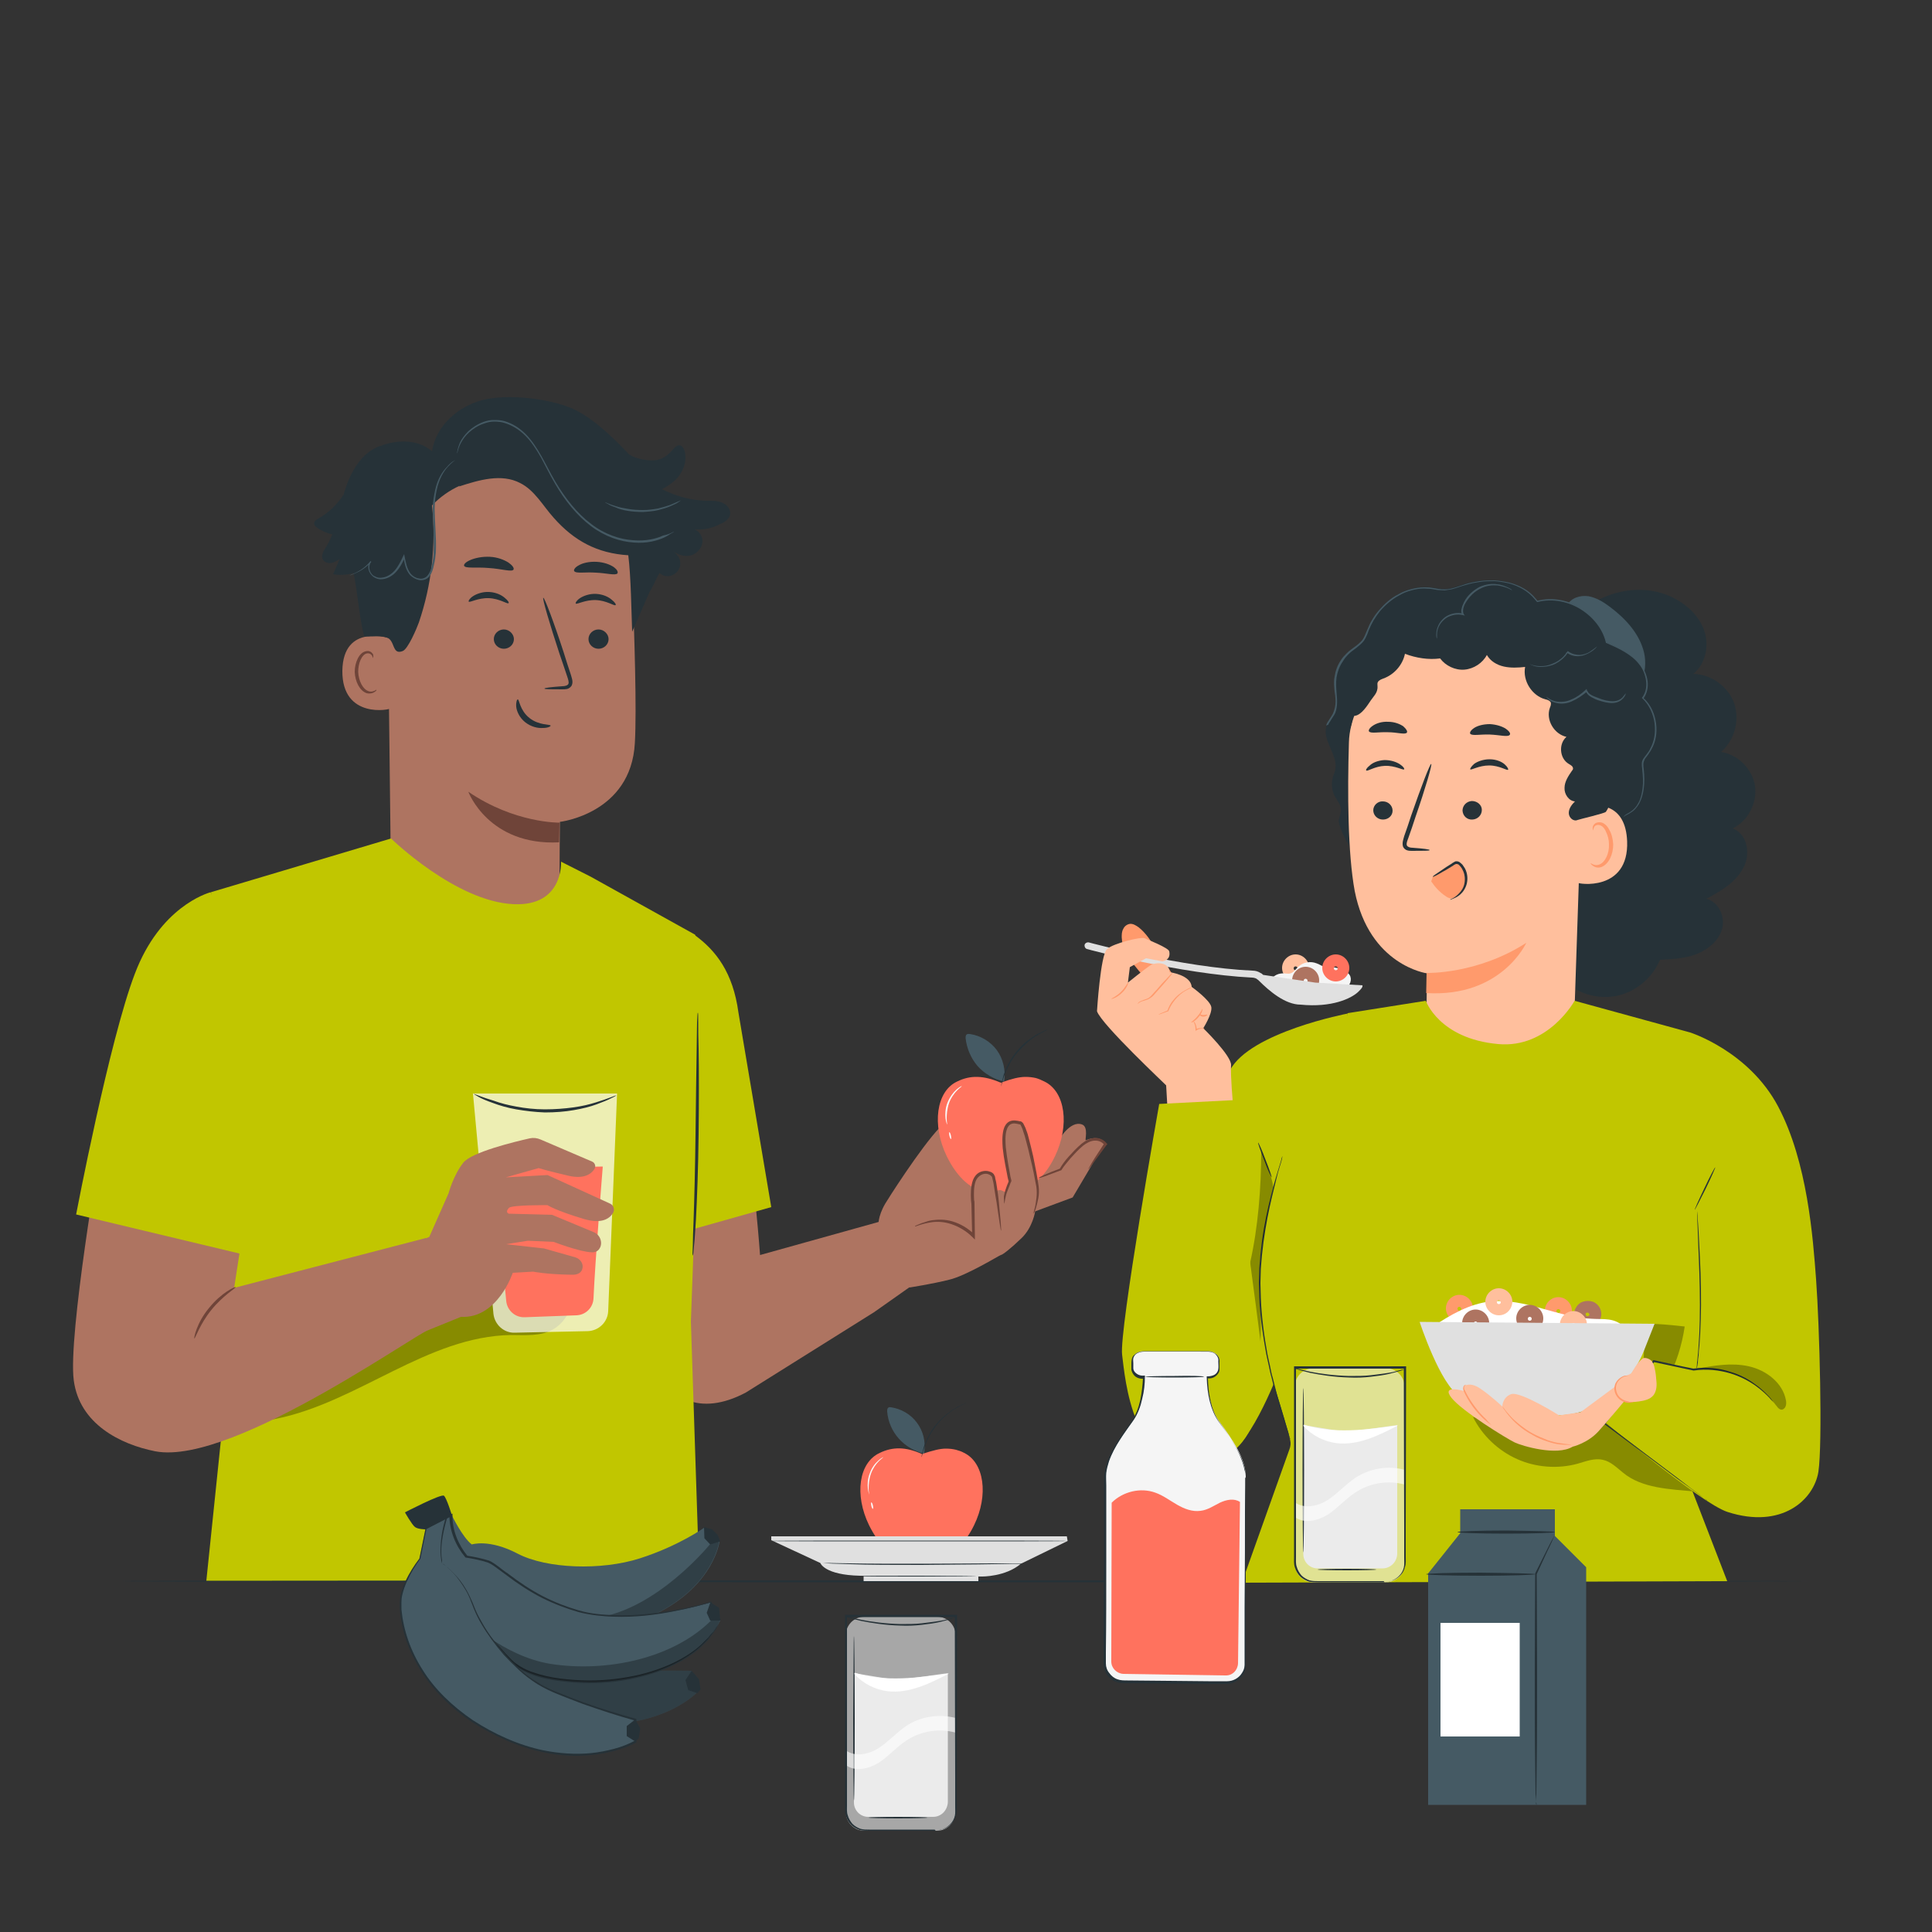 <?xml version="1.0" encoding="utf-8"?><!-- Generator: Adobe Illustrator 28.0.0, SVG Export Plug-In . SVG Version: 6.00 Build 0)  --><svg version="1.1" xmlns="http://www.w3.org/2000/svg" xmlns:xlink="http://www.w3.org/1999/xlink" x="0px" y="0px" viewBox="0 0 500 500" style="enable-background:new 0 0 500 500;" xml:space="preserve"><rect x="0" y="0" width="500" height="500" fill="#333333" stroke="none"/><style type="text/css">
	.st0{display:none;}
	.st1{display:inline;}
	.st2{fill:#EBEBEB;}
	.st3{fill:#FAFAFA;}
	.st4{fill:#E0E0E0;}
	.st5{fill:#F5F5F5;}
	.st6{fill:#263238;}
	.st7{fill:#FF725E;}
	.st8{fill:#FFFFFF;}
	.st9{fill:#455A64;}
	.st10{fill:#FFBF9D;}
	.st11{fill:#FF9A6C;}
	.st12{fill:#C1C600;}
	.st13{opacity:0.3;}
	.st14{fill:#AE7461;}
	.st15{fill:#6F4439;}
	.st16{opacity:0.7;}
	.st17{opacity:0.6;}
</style><g id="Background_Complete" class="st0"><g class="st1"><g><g><rect x="330.3" y="34.6" class="st2" width="146.2" height="262.7"/></g><g><rect x="336.1" y="42.2" class="st3" width="133.1" height="247.3"/></g><g><polygon class="st4" points="482.7,299.7 476.5,297.3 476.5,30.1 482.7,30.1 				"/></g><g><rect x="336.1" y="113.3" class="st4" width="135.9" height="2.6"/></g><g><rect x="336.1" y="172.2" class="st4" width="135.9" height="2.6"/></g><g><rect x="336.1" y="231.1" class="st4" width="135.9" height="2.6"/></g><g><rect x="311.7" y="202.2" transform="matrix(6.123234e-17 -1 1 6.123234e-17 197.085 608.206)" class="st4" width="181.8" height="6.7"/></g><g><rect x="361.7" y="42.2" class="st4" width="3" height="72.5"/></g><g><rect x="388" y="42.2" class="st4" width="3" height="72.5"/></g><g><rect x="414.3" y="42.2" class="st4" width="3" height="72.5"/></g><g><rect x="440.5" y="42.2" class="st4" width="3" height="72.5"/></g><g><rect x="324.1" y="30.1" class="st4" width="6.2" height="268.8"/></g><g><rect x="324.1" y="27.4" class="st4" width="158.6" height="7.2"/></g><g><rect x="319.7" y="300.5" class="st4" width="167.2" height="6.7"/></g><g><polygon class="st2" points="476.5,297.3 486.9,300.5 319.7,300.5 330.3,297.3 				"/></g></g><g><g><g><ellipse transform="matrix(0.707 -0.707 0.707 0.707 4.532 300.157)" class="st2" cx="364.6" cy="144.6" rx="8.1" ry="8.1"/></g></g><g><g><g><path class="st4" d="m363.4 162.7c0 0-.1-1.5-.1-3.3c0-1.8 0-3.3.1-3.3c0 0 .1 1.5.1 3.3c0 1.8 0 3.3-.1 3.3z"/></g></g></g><g><g><g><path class="st4" d="m358.8 154.1c0 0-.7 1.4-1.7 3.1c-1 1.7-1.8 3.1-1.8 3c0 0 .7-1.4 1.7-3.1c.9-1.6 1.7-3 1.8-3z"/></g></g></g><g><g><g><path class="st4" d="m354 151.2c0 0-.8.8-1.9 1.6c-1.1.9-2 1.5-2 1.5c0 0 .8-.8 1.9-1.6c1.1-.9 2-1.6 2-1.5z"/></g></g></g><g><g><g><path class="st4" d="m371.5 159.4c0 0-.1-.3-.2-.8c-.1-.5-.3-1.2-.5-2c-.2-.8-.4-1.5-.6-2c-.2-.5-.3-.8-.2-.8c0 0 .2.3.3.8c.2.5.4 1.2.6 2c.2.8.4 1.5.4 2c.2.5.2.8.2.8z"/></g></g></g><g><g><g><path class="st4" d="m379.7 153.6c0 0-1.1-.9-2.4-2c-1.3-1.1-2.3-2.1-2.3-2.1c0 0 1.1.8 2.4 2c1.3 1.1 2.3 2.1 2.3 2.1z"/></g></g></g><g><g><g><path class="st4" d="m382.9 145.6c0 0-.4 0-1-.1c-.6-.1-1.4-.2-2.3-.3c-.9-.1-1.8-.2-2.4-.2c-.6 0-1-.1-1-.1c0 0 .4 0 1 0c.6 0 1.5.1 2.4.2c.9.1 1.8.3 2.4.4c.5 0 .9.1.9.1z"/></g></g></g><g><g><g><path class="st4" d="m382.9 137.7c0 0-1.7.5-3.9 1c-2.2.5-3.9.9-4 .9s1.7-.5 3.9-1c2.2-.5 4-.9 4-.9z"/></g></g></g><g><g><g><path class="st4" d="m373.7 128.5c0 0-.8 1.4-1.9 3c-1.1 1.6-2 2.9-2 2.9c0 0 .8-1.4 1.9-3c1.1-1.6 2-2.9 2-2.9z"/></g></g></g><g><g><g><path class="st4" d="m364.7 126.6c0 0 0 .4 0 1.1c0 .7 0 1.6 0 2.7c0 1 0 2 0 2.7c0 .7 0 1.1 0 1.1c0 0-.1-.4-.1-1.1c0-.7-.1-1.6-.1-2.7c0-1 0-2 .1-2.7c0-.6 0-1.1.1-1.1z"/></g></g></g><g><g><g><path class="st4" d="m357.8 135.2c0 0-.9-1.3-1.9-3c-1-1.7-1.8-3-1.8-3s.9 1.3 1.9 3c1 1.6 1.8 3 1.8 3z"/></g></g></g><g><g><g><path class="st4" d="m353.7 138.7c0 0-.3 0-.9-.1c-.5-.1-1.2-.3-2-.5c-.8-.2-1.5-.5-2-.7c-.5-.2-.8-.3-.8-.4c0 0 .3.1.8.2c.5.2 1.2.4 2 .6c.8.2 1.5.4 2 .6c.6.2.9.3.9.3z"/></g></g></g><g><g><g><path class="st4" d="m351.9 144.9c0 0-1.2.2-2.6.3c-1.4.1-2.6.2-2.6.2c0 0 1.2-.2 2.6-.3c1.4-.2 2.6-.3 2.6-.2z"/></g></g></g></g></g><g class="st1"><g><g><g><rect x="11.6" y="133.6" class="st5" width="49.1" height="49.1"/></g><g><rect x="63.3" y="133.3" class="st5" width="49.1" height="49.1"/></g><g><rect x="114.6" y="133.3" class="st5" width="49.1" height="49.1"/></g></g><g><g><rect x="166.2" y="133.6" class="st5" width="49.1" height="49.1"/></g><g><rect x="217.9" y="133.3" class="st5" width="49.1" height="49.1"/></g><g><rect x="269.2" y="133.3" class="st5" width="49.1" height="49.1"/></g></g></g><g><g><g><rect x="11.6" y="185.1" class="st5" width="49.1" height="49.1"/></g><g><rect x="63.3" y="184.7" class="st5" width="49.1" height="49.1"/></g><g><rect x="114.6" y="184.7" class="st5" width="49.1" height="49.1"/></g></g><g><g><rect x="166.2" y="185.1" class="st5" width="49.1" height="49.1"/></g><g><rect x="217.9" y="184.7" class="st5" width="49.1" height="49.1"/></g><g><rect x="269.2" y="184.7" class="st5" width="49.1" height="49.1"/></g></g></g><g><g><g><rect x="11.6" y="237.5" class="st5" width="49.1" height="49.1"/></g><g><rect x="63.3" y="237.2" class="st5" width="49.1" height="49.1"/></g><g><rect x="114.6" y="237.2" class="st5" width="49.1" height="49.1"/></g></g><g><g><rect x="166.2" y="237.5" class="st5" width="49.1" height="49.1"/></g><g><rect x="217.9" y="237.2" class="st5" width="49.1" height="49.1"/></g><g><rect x="269.2" y="237.2" class="st5" width="49.1" height="49.1"/></g></g></g></g><g class="st1"><g><g><path class="st4" d="m72.5 437.2c.4-2.7-.3-5.5-1.9-7.6c-1.6-2.2-4.1-3.6-6.7-4c-.2 0-.5-.1-.7.1c-.3.2-.3.6-.3 1c.2 2.6 1.3 5.1 3 7c1.7 1.9 4 3.3 6.6 3.9"/></g></g><g><g><g><path class="st2" d="m58.2 456c2.6 5.3 6.3 8.9 10.9 9c.9 0 1.6-.6 2.5-.6c.4 0 1 .3 1.5.6c.3.1.5.2.8.2c4.7-.3 8.8-3.6 11.5-9.2c3.8-7.8 2.6-16.2-2.6-18.7c-.7-.4-1.4-.6-2.1-.8c-.8-.2-1.7-.3-2.6-.3c-1.6 0-3.4.5-5.9 1.3c-.1 0-.2.1-.3.1c-4.2-1.9-7.6-1.9-10.9-.3c-5.4 2.5-6.6 10.9-2.8 18.7z"/></g></g></g><g><g><g><path class="st3" d="m58.3 448.1c0 0-.3-.6-.4-1.6c-.1-1-.1-2.4.5-3.9c.5-1.5 1.4-2.6 2.2-3.3c.8-.7 1.3-.9 1.3-.9c0 .1-.5.4-1.2 1.1c-.7.7-1.5 1.8-2 3.2c-.5 1.4-.6 2.8-.6 3.8c.1 1 .3 1.6.2 1.6z"/></g></g></g><g><g><g><path class="st3" d="m59.3 451.8c-.1 0-.3-.3-.4-.8c-.1-.5-.1-.9 0-.9s.3.3.4.8c.1.5.1.9 0 .9z"/></g></g></g><g><g><g><path class="st4" d="m83.3 424.4c0 .1-1 .4-2.5 1.3c-.7.4-1.6 1-2.4 1.7c-.9.7-1.8 1.6-2.6 2.6c-.8 1-1.5 2.1-2 3c-.5 1-.9 1.9-1.2 2.7c-.6 1.6-.7 2.7-.8 2.7c0 0 0-.3.1-.7c0-.2.1-.5.2-.9c.1-.3.2-.7.3-1.1c.3-.8.6-1.8 1.2-2.8c.5-1 1.2-2.1 2.1-3.1c.8-1 1.8-1.9 2.7-2.6c.9-.7 1.8-1.3 2.5-1.7c.4-.2.7-.4 1-.5c.3-.2.6-.3.8-.3c.3-.2.6-.3.6-.3z"/></g></g></g></g></g><g id="Background_Simple" class="st0"><g class="st1"><path class="st5" d="m55.3 188.1l0-3.7c-.3-31 16.1-60 43.2-74.5c3.5-1.9 7.1-3.5 10.8-4.8c26.9-9.6 58.6-4.4 81.4 13.3c13.4 10.4 24.4 25.1 40.6 29.9c21.1 6.3 42.5-6.4 60.7-18.4c18.2-12.1 39.6-24.6 60.7-18.3c13.2 4 23.4 14.9 30 27.1c17.6 32.2 13.1 73.4-5.9 104.3c-19 30.9-50.7 52.2-84.7 64.8c-47.6 17.6-102.3 19.1-148.9-2.1c-46.5-21.1-83.1-66.6-87.9-117.6z"/></g><g class="st1"><circle class="st5" cx="411.6" cy="107.9" r="19"/></g><g class="st1"><circle class="st5" cx="71.9" cy="65.3" r="25.7"/></g></g><g id="Table"><g><g><path class="st6" d="m468.4 409.2c0 .1-97.8.3-218.4.3c-120.7 0-218.4-.1-218.4-.3s97.7-.2 218.4-.2c120.6 0 218.4.1 218.4.2z"/></g></g></g><g id="Clock" class="st0"><g class="st1"><g><g><g><g><g><ellipse transform="matrix(0.159 -0.987 0.987 0.159 140.906 310.205)" class="st7" cx="252.6" cy="72.4" rx="43.6" ry="43.6"/></g></g></g></g><g><g><g><g><circle class="st8" cx="253" cy="71.9" r="39.4"/></g></g></g></g><g><g><g><g><g><g><g><g><g><g><g><path class="st6" d="m213.2 69.6c0 0 0 .2 0 .6c0 .4 0 1.1 0 1.9c0 .4 0 .9 0 1.4c0 .5.1 1.1.1 1.7c.1.6.1 1.3.2 1.9c0 .7.2 1.4.4 2.2c.5 3.1 1.7 6.8 3.7 10.8c2 4 5 8.2 9.3 11.8c.5.5 1.1.9 1.6 1.4c.6.4 1.2.8 1.8 1.3c.6.4 1.2.9 1.8 1.2c.7.4 1.3.7 2 1.1c.3.2.7.4 1 .6c.4.2.7.3 1.1.5c.7.3 1.4.6 2.2 1c.7.3 1.5.5 2.3.8c.8.2 1.5.6 2.3.7c1.6.3 3.2.8 4.9.9c.8.1 1.7.2 2.6.3c.9 0 1.7 0 2.6 0c.4 0 .9 0 1.3 0c.4 0 .9-.1 1.3-.1c.9-.1 1.8-.1 2.7-.3c1.8-.4 3.6-.6 5.4-1.2l1.3-.4c.2-.1.4-.1.7-.2l.7-.3c.9-.4 1.7-.7 2.6-1.1c.9-.4 1.7-.9 2.5-1.3c.4-.2.9-.4 1.3-.7l1.2-.8c1.7-1 3.2-2.3 4.7-3.5c.7-.7 1.4-1.4 2.1-2.1l.5-.5l.5-.6l1-1.1l1-1.2l.9-1.2l.9-1.3l.4-.6c.1-.2.3-.4.4-.7c.5-.9 1-1.8 1.5-2.7c.4-.9.8-1.9 1.3-2.8c1.5-3.9 2.5-8 2.8-12.3c.2-4.3-.2-8.5-1.2-12.6c-.3-1-.6-2-.9-3c-.4-1-.8-1.9-1.2-2.9l-.3-.7l-.4-.7l-.7-1.4l-.7-1.3l-.7-1.1l-.8-1.3l-.4-.6l-.5-.6c-.6-.8-1.2-1.6-1.9-2.3c-1.4-1.4-2.7-2.9-4.2-4.1l-1.1-.9c-.4-.3-.8-.6-1.2-.8c-.8-.5-1.6-1.1-2.4-1.6c-.8-.5-1.6-.9-2.5-1.4l-.6-.3c-.2-.1-.4-.2-.6-.3l-1.3-.6c-1.7-.8-3.4-1.3-5.1-1.9c-.9-.2-1.8-.4-2.6-.6c-.4-.1-.9-.2-1.3-.3c-.4-.1-.9-.1-1.3-.2c-.9-.1-1.7-.2-2.6-.3c-.9-.1-1.7 0-2.6-.1c-1.7-.1-3.4.1-5 .3c-.8 0-1.6.3-2.4.4c-.8.2-1.6.3-2.4.5c-.8.2-1.5.4-2.3.7c-.4.1-.7.2-1.1.3c-.4.1-.7.3-1.1.4c-.7.3-1.4.6-2.1.8c-.7.3-1.3.7-2 1c-.6.3-1.3.7-1.9 1c-.6.4-1.2.8-1.8 1.2c-4.7 3.1-8.2 6.9-10.8 10.5c-2.5 3.7-4.2 7.2-5.1 10.2c-.2.8-.5 1.4-.7 2.1c-.2.7-.3 1.3-.4 1.9c-.1.6-.3 1.1-.4 1.6c-.1.5-.1 1-.2 1.4c-.1.8-.2 1.4-.2 1.9c.1.4.1.6.1.6s0-.2.1-.6c0-.4.1-1.1.2-1.9c0-.4.1-.9.2-1.4c.1-.5.2-1.1.3-1.6c.1-.6.3-1.2.4-1.9c.1-.7.4-1.4.6-2.1c.9-3 2.5-6.6 5-10.3c2.5-3.7 6.1-7.5 10.8-10.6c.6-.4 1.2-.8 1.8-1.2c.6-.4 1.3-.7 1.9-1c.7-.3 1.3-.7 2-1c.7-.3 1.4-.6 2.1-.9c.4-.1.7-.3 1.1-.4c.4-.1.8-.2 1.1-.3c.8-.2 1.5-.4 2.3-.7c.8-.2 1.6-.3 2.4-.5c.8-.1 1.6-.4 2.4-.4c1.7-.1 3.3-.4 5.1-.3c.9 0 1.7 0 2.6.1c.9.1 1.7.2 2.6.3c.4.1.9.1 1.3.2c.4.1.9.2 1.3.3c.9.2 1.8.4 2.6.6c1.7.6 3.5 1.1 5.2 1.9l1.3.6c.2.1.4.2.6.3l.6.3c.8.5 1.7.9 2.5 1.4c.8.5 1.6 1.1 2.4 1.6c.4.3.8.5 1.2.9l1.1 1c1.5 1.2 2.9 2.7 4.3 4.1c.6.8 1.2 1.6 1.9 2.4l.5.6l.4.6l.8 1.3l.8 1.3l.7 1.4l.7 1.4l.4.7l.3.7c.4 1 .8 1.9 1.2 2.9c.3 1 .6 2 .9 3c1 4.1 1.5 8.4 1.2 12.7c-.3 4.3-1.3 8.5-2.9 12.4c-.4 1-.9 1.9-1.3 2.9c-.5.9-1 1.8-1.5 2.7c-.1.2-.3.5-.4.7l-.4.6l-.9 1.3l-.9 1.3l-1 1.2l-1 1.2l-.5.6l-.5.5c-.7.7-1.5 1.4-2.2 2.1c-1.6 1.2-3.1 2.5-4.8 3.5l-1.2.8c-.4.3-.9.5-1.3.7c-.9.4-1.7.9-2.6 1.3c-.9.4-1.8.7-2.7 1.1l-.7.3c-.2.1-.5.1-.7.2l-1.4.4c-1.8.6-3.6.8-5.4 1.2c-.9.1-1.8.2-2.7.3c-.4 0-.9.1-1.3.1c-.4 0-.9 0-1.3 0c-.9 0-1.8 0-2.6 0c-.9 0-1.7-.2-2.6-.3c-1.7-.1-3.4-.6-5-.9c-.8-.1-1.6-.5-2.4-.7c-.8-.3-1.6-.5-2.3-.8c-.7-.3-1.5-.6-2.2-1c-.4-.2-.7-.3-1.1-.5c-.3-.2-.7-.4-1-.6c-.7-.4-1.3-.8-2-1.1c-.7-.4-1.2-.8-1.9-1.3c-.6-.4-1.2-.8-1.8-1.3c-.5-.5-1.1-.9-1.6-1.4c-4.3-3.7-7.3-8-9.3-12c-2-4-3.2-7.8-3.6-10.9c-.1-.8-.3-1.5-.4-2.2c-.1-.7-.1-1.3-.2-2c0-.6-.1-1.2-.1-1.7c0-.5 0-1 0-1.4c0-.8 0-1.4.1-1.9c.4-.7.4-.9.4-.9z"/></g></g></g></g></g></g></g></g></g></g></g><g><g><g><g><g><g><g><g><g><g><g><path class="st6" d="m252.9 38.7c.1 0 .3 1.5.3 3.3c0 1.8-.1 3.3-.3 3.3c-.1 0-.3-1.5-.3-3.3c0-1.8.1-3.3.3-3.3z"/></g></g></g></g></g></g></g></g></g></g><g><g><g><g><g><g><g><g><g><g><path class="st6" d="m270.9 44c.1.1-.9 1.2-2.1 2.5c-1.3 1.3-2.4 2.2-2.5 2.1c-.1-.1.9-1.2 2.1-2.5c1.3-1.2 2.4-2.2 2.5-2.1z"/></g></g></g></g></g></g></g></g></g></g><g><g><g><g><g><g><g><g><g><g><path class="st6" d="m281.5 55.6c.1.1-1.2.9-2.7 1.8c-1.5.9-2.8 1.7-2.9 1.6c-.1-.1 1-1.1 2.6-2c1.6-1 2.9-1.6 3-1.4z"/></g></g></g></g></g></g></g></g></g></g><g><g><g><g><g><g><g><g><g><g><path class="st6" d="m287.7 72.7c0 .1-2 .3-4.5.3c-2.5 0-4.5-.1-4.5-.3c0-.1 2-.3 4.5-.3c2.5 0 4.5.1 4.5.3z"/></g></g></g></g></g></g></g></g></g></g><g><g><g><g><g><g><g><g><g><g><path class="st6" d="m224.7 72.1c0 .1-1.9.3-4.3.3c-2.4 0-4.3-.1-4.3-.3c0-.1 1.9-.3 4.3-.3c2.4 0 4.3.1 4.3.3z"/></g></g></g></g></g></g></g></g></g></g><g><g><g><g><g><g><g><g><g><g><path class="st6" d="m229.1 84.8c.1.1-1.4 1.4-3.2 2.9c-1.9 1.5-3.5 2.7-3.6 2.5c-.1-.1 1.4-1.4 3.2-2.9c2-1.4 3.6-2.6 3.6-2.5z"/></g></g></g></g></g></g></g></g></g></g><g><g><g><g><g><g><g><g><g><g><path class="st6" d="m240.1 94.7c.1.1-1 1.7-2.2 3.8c-1.3 2.1-2.2 3.8-2.3 3.7c-.1-.1.6-1.9 1.9-4c1.3-2.1 2.5-3.6 2.6-3.5z"/></g></g></g></g></g></g></g></g></g></g><g><g><g><g><g><g><g><g><g><g><path class="st6" d="m252.9 107.4c-.1 0-.3-2-.3-4.5c0-2.5.1-4.5.3-4.5c.1 0 .3 2 .3 4.5c-.1 2.5-.2 4.5-.3 4.5z"/></g></g></g></g></g></g></g></g></g></g><g><g><g><g><g><g><g><g><g><g><path class="st6" d="m272.4 101.4c-.1.1-1.8-.9-3.7-2.6c-1.9-1.7-3.2-3.3-3.1-3.4c.1-.1 1.5 1.3 3.4 3c1.9 1.6 3.5 2.8 3.4 3z"/></g></g></g></g></g></g></g></g></g></g><g><g><g><g><g><g><g><g><g><g><path class="st6" d="m281.6 91.5c-.1.1-1.4-1.1-3-2.6c-1.6-1.6-2.7-2.9-2.6-3c.1-.1 1.4 1.1 3 2.6c1.5 1.5 2.7 2.9 2.6 3z"/></g></g></g></g></g></g></g></g></g></g><g><g><g><g><g><g><g><g><g><g><path class="st6" d="m228.7 59.9c-.1.1-1.3-.9-2.7-2.3c-1.4-1.4-2.4-2.6-2.3-2.7c.1-.1 1.3.9 2.7 2.3c1.4 1.4 2.4 2.6 2.3 2.7z"/></g></g></g></g></g></g></g></g></g></g><g><g><g><g><g><g><g><g><g><g><path class="st6" d="m240.1 47.9c-.1.1-1.3-.9-2.6-2.2c-1.3-1.3-2.3-2.5-2.2-2.6c.1-.1 1.3.9 2.6 2.2c1.3 1.4 2.3 2.5 2.2 2.6z"/></g></g></g></g></g></g></g></g></g></g></g><g><g><g><g><path class="st4" d="m217.7 72.3c0-21 16.4-38.1 37.1-39.4c-.8 0-1.6-.1-2.3-.1c-21.8 0-39.4 17.7-39.4 39.4c0 21.8 17.7 39.4 39.4 39.4c.8 0 1.6 0 2.3-.1c-20.7-1-37.1-18.2-37.1-39.2z"/></g></g></g></g></g><g><g><path class="st6" d="m253.1 50.7c0 0 .1.5.1 1.4c0 1 0 2.3.1 3.8c0 3.2 0 7.7 0 12.6c0 1.1 0 2.3 0 3.4l0 .1l0 .1c-1.9 3.7-3.6 6.9-4.9 9.1c-.6 1.1-1.1 2-1.5 2.7c-.4.6-.6 1-.6.9c0 0 .1-.4.4-1c.4-.7.8-1.6 1.3-2.7c1.2-2.3 2.8-5.6 4.7-9.2l0 .1c0-1.1 0-2.2 0-3.4c0-4.9.1-9.4.1-12.6c0-1.5.1-2.8.1-3.8c.1-1 .2-1.5.2-1.5z"/></g></g></g></g><g id="Character_2"><g><g><g><path class="st6" d="m448.4 214.4c4-1.9 6.4-6.6 5.8-11c-.7-4.4-4.4-8.1-8.8-8.8c3.5-3 4.9-8.2 3.4-12.6c-1.6-4.4-6-7.5-10.6-7.6c3.1-2.4 4.1-7 3-10.7c-1.1-3.8-4.1-6.8-7.6-8.7c-9.4-5.2-22.7-1.4-28.1 7.9l-1.6 90.1c3.5 3.8 9 5.7 14.1 4.8c5.1-.9 9.6-4.6 11.6-9.4c3.2-.2 6.5-.3 9.5-1.5c3-1.2 5.8-3.5 6.6-6.6c.8-3.1-.9-6.9-4.1-7.7c3.6-1.9 7.4-4.1 9.4-7.7c2.2-3.6 1.3-9.1-2.6-10.5z"/></g><g><g><g><g><g><path class="st9" d="m425.5 169c-1.1-4.9-4.8-8.9-8.8-11.9c-1.7-1.3-3.5-2.4-5.6-2.8c-2.1-.3-4.5.4-5.5 2.3l.3 3.5c-.4 5.6 4 10.3 6.1 15.5c.9 2.3 1.7 5 3.9 5.9c1.2.5 2.5.4 3.8-.1c4.7-1.6 6.9-7.5 5.8-12.4z"/></g></g></g></g></g><g><g><g><g><g><path class="st6" d="m426.3 194.9c3.1-4.2 2.5-10.8-1.3-14.4c2-2.6 1.2-6.6-1-9.1c-2.2-2.5-5.3-3.9-8.3-5.2c-1.8-7.5-10.4-12.7-17.9-10.7c-4.1-5.7-12.4-6.4-19.1-4.3c-1.6.5-3.2 1.2-4.9 1.2c-1.2 0-2.5-.3-3.7-.4c-6.8-.8-13.5 4.2-16 10.6c-.4 1-.7 2.1-1.4 3c-.9 1.2-2.2 1.9-3.3 2.8c-2.4 2-3.9 5-4 8.1c0 2.6.9 5.4-.2 7.9c-.5 1.2-1.5 2.2-1.9 3.5c-1.2 3.7 2.9 7.3 2.3 11.1c-.1.8-.5 1.5-.7 2.3c-.4 1.6-.2 3.3.5 4.7c.6 1.1 1.5 2.1 1.6 3.3c.1.9-.3 1.8-.5 2.8c-.4 2.3 4.7 10.8 6.6 12l58.2-.8c4.4-1 7.9-5.1 8.2-9.6c.1-.7 0-1.6.5-2.2c.4-.5 1-.8 1.6-1.1c3.7-2.1 4-7.3 3.5-11.5c-.1-.6-.1-1.2 0-1.8c0-.9.6-1.5 1.2-2.2z"/></g></g></g></g></g><g><g><g><g><g><path class="st10" d="m409.7 195.4c-.1-10.3-6.8-22-17.1-26.8c-6.5-3-11.5-2.9-14.9-3.2c-7.6-.7-13.6 3.2-13.6 3.2c-3.2.8-14.7 11.9-15 23.5c-.4 13-.3 28.8 1.5 38.5c3.8 19.3 18.7 21.3 18.7 21.3c0 0-.2 15.4-.2 15.4l-1.3 12.2l39.4-9.5l2.5-74.6z"/></g></g></g></g><g><g><g><g><g><g><g><g><g><path class="st6" d="m355.4 209.7c0 1.3 1.1 2.4 2.5 2.4c1.4 0 2.5-1 2.5-2.3c0-1.3-1.1-2.4-2.5-2.4c-1.3-.1-2.5 1-2.5 2.3z"/></g></g></g></g></g></g></g></g></g><g><g><g><g><g><g><g><g><g><g><path class="st6" d="m353.6 199.4c.3.3 2.2-1.1 4.8-1.2c2.7-.1 4.7 1.2 5 .9c.1-.2-.2-.7-1.1-1.3c-.9-.6-2.3-1.1-4-1.1c-1.7.1-3.1.7-3.8 1.4c-.8.6-1.1 1.2-.9 1.3z"/></g></g></g></g></g></g></g></g></g></g><g><g><g><g><g><g><g><g><g><path class="st6" d="m370 220c0-.2-1.7-.4-4.4-.6c-.7 0-1.3-.2-1.5-.6c-.2-.5.1-1.2.4-2c.6-1.7 1.2-3.4 1.8-5.3c2.6-7.5 4.4-13.7 4.1-13.8c-.3-.1-2.6 5.9-5.2 13.4c-.6 1.9-1.2 3.6-1.8 5.3c-.2.8-.6 1.7-.3 2.7c.2.5.7.9 1.2 1c.4.1.8.1 1.2.1c2.8 0 4.5 0 4.5-.2z"/></g></g></g></g></g></g></g></g></g><g><g><g><g><g><g><g><g><path class="st11" d="m369.2 251.8c0 0 13.1.4 25.8-7.8c0 0-6.4 14.2-25.9 13l.1-5.2z"/></g></g></g></g></g></g></g></g><g><g><g><g><g><g><g><g><g><g><g><path class="st6" d="m354.3 189.3c.5.6 2.5.1 4.9.2c2.4 0 4.4.7 4.9.1c.2-.3-.1-.9-.9-1.6c-.8-.6-2.3-1.2-3.9-1.2c-1.7-.1-3.1.4-4 1c-.9.6-1.2 1.2-1 1.5z"/></g></g></g></g></g></g></g></g></g></g></g><g><g><g><g><g><g><g><g><g><path class="st6" d="m383.5 209.6c0 1.3-1 2.4-2.4 2.5c-1.4.1-2.5-.9-2.6-2.3c0-1.3 1-2.4 2.4-2.5c1.4 0 2.6 1 2.6 2.3z"/></g></g></g></g></g></g></g></g></g><g><g><g><g><g><g><g><g><g><g><path class="st6" d="m390.3 199.2c-.3.3-2.2-1.1-4.9-1.1c-2.7 0-4.7 1.3-4.9 1c-.1-.1.2-.7 1-1.4c.8-.6 2.3-1.2 4-1.2c1.7 0 3.1.6 3.9 1.3c.8.7 1 1.3.9 1.4z"/></g></g></g></g></g></g></g></g></g></g><g><g><g><g><g><g><g><g><g><g><g><path class="st6" d="m390.7 190.2c-.5.6-2.6 0-5.1-.1c-2.5-.1-4.6.4-5.1-.2c-.2-.3.1-.9 1-1.5c.9-.6 2.4-1 4.1-1c1.7.1 3.2.6 4.1 1.2c1 .7 1.3 1.3 1 1.6z"/></g></g></g></g></g></g></g></g></g></g></g><g><g><g><g><g><g><g><g><path class="st10" d="m407.1 213.9c0-1.4 1.5-4.9 2.9-5.2c3.8-.7 10.7-.7 11.1 9c.5 13.2-12.9 11.1-12.9 10.7c0-.3-.9-9.5-1.1-14.5z"/></g></g></g></g></g></g></g></g><g><g><g><g><g><g><g><g><g><path class="st11" d="m411.7 223.4c.1 0 .2.2.6.3c.4.2 1 .3 1.7 0c1.4-.6 2.5-2.8 2.4-5.2c0-1.2-.3-2.3-.8-3.3c-.4-1-1.1-1.6-1.8-1.7c-.7-.1-1.2.3-1.3.7c-.2.4-.1.6-.1.7c0 0-.3-.2-.2-.8c0-.3.2-.6.5-.9c.3-.3.8-.4 1.3-.4c1 0 2 .9 2.5 2c.6 1 .9 2.3 1 3.7c0 2.7-1.2 5.2-3.1 5.9c-.9.3-1.7 0-2.1-.3c-.6-.4-.7-.7-.6-.7z"/></g></g></g></g></g></g></g></g></g></g><g><g><g><g><g><g><g><path class="st6" d="m345.9 192.4c2.6-1.8 4.3-4.1 4-7.2c1.8.5 3.5-1.9 4.5-3.4c1-1.6 2.2-2.4 2.1-4.2c0-.4-.1-.8.1-1.1c.3-.5.9-.7 1.4-.9c2.8-1 5-3.5 5.6-6.4c2.9 1.1 6.1 1.6 9.1 1.2c1.4 1.9 3.9 3.1 6.3 2.9c2.4-.2 4.7-1.7 5.8-3.8c.9 1.6 2.6 2.6 4.4 3c1.8.4 3.7.3 5.5.1c-.7 3.6 1.8 7.5 5.3 8.4c.5.1 1 .3 1.3.7c.2.5 0 1-.2 1.5c-1.1 3.1 1.1 6.8 4.3 7.5c-2.1 1.8-1.8 5.6.6 7c.5.3 1.1.6 1.1 1.2c0 .2-.1.4-.3.6c-.9 1.3-1.9 2.8-1.9 4.4c-.1 1.6 1.1 3.4 2.7 3.5c-.8.8-1.6 1.8-1.6 3c0 1.2 1.2 2.3 2.3 1.8c.5-.2 7-1.7 7.3-2.1c3.6-5.2-1.3-10.7-1.9-17c-.6-6.3-3-12.3-6.3-17.7c-1.4-2.3-3-4.4-4.9-6.2c-2.2-2.1-4.8-3.6-7.5-5.1c-3.4-2-6.9-3.9-10.8-4.7c-7.2-1.4-14.6 1.4-21.1 4.7c-2.5 1.3-5 2.6-7.1 4.5c-2.5 2.2-4.3 5.2-5.8 8.1c-2.2 4.3-4 8.9-4.3 13.7"/></g></g></g></g></g></g></g><g><g><g><g><g><g><g><g><path class="st9" d="m343.2 187.8c0 0 .1-.6.7-1.4c.3-.4.6-1 1-1.6c.3-.7.6-1.5.7-2.5c.1-1 0-2.1-.2-3.3c-.1-1.2-.3-2.5 0-3.9c.2-1.4.7-2.9 1.6-4.2c.4-.7 1-1.3 1.6-1.9c.6-.6 1.3-1.1 2-1.6c.7-.5 1.4-1.1 2-1.8c.5-.7.8-1.6 1.2-2.5c.7-1.8 1.7-3.6 3.1-5.2c1.4-1.6 3-3.1 5-4.1c1-.6 2.1-1 3.2-1.3c1.1-.3 2.3-.5 3.5-.5c.6 0 1.2 0 1.8.1c.6.1 1.2.2 1.8.3c1.2.2 2.4.2 3.5-.1c1.2-.3 2.3-.7 3.5-1.1c1.2-.4 2.5-.6 3.7-.8c1.3-.2 2.6-.2 3.9-.2c1.3.1 2.6.3 3.9.6c2.6.7 5.1 2 6.8 4.2c.2.2.3.4.5.6l-.2-.1c4-1.1 8.2-.1 11.5 1.9c3.3 2 5.8 5.3 6.7 8.9l-.1-.1c1.6.7 3.2 1.4 4.7 2.3c1.5.9 2.9 1.9 3.9 3.3c1 1.3 1.7 2.9 1.9 4.5c.2 1.6-.2 3.3-1.1 4.5l0-.2c2 1.8 3 4.3 3.3 6.7c.3 2.4-.1 4.7-1.2 6.6c-.2.5-.6.9-.8 1.3c-.3.4-.6.8-.9 1.2c-.2.4-.4.9-.4 1.3c0 .5 0 .9.1 1.4c.2 1.8.2 3.5 0 5c-.2 1.5-.6 2.8-1.2 3.9c-.6 1-1.3 1.8-2 2.2c-.7.5-1.3.7-1.6.9c-.3.2-.5.4-.5.4c0 0 .1-.2.4-.5c.3-.3.9-.5 1.6-1c.7-.5 1.4-1.2 1.9-2.2c.6-1 .9-2.3 1.1-3.8c.2-1.5.1-3.2-.1-5c-.1-.5-.1-.9-.1-1.4c0-.5.2-1 .5-1.4c.3-.4.6-.8.9-1.2c.3-.4.6-.8.8-1.3c1-1.8 1.4-4.1 1.1-6.5c-.3-2.3-1.3-4.7-3.2-6.5l-.1-.1l.1-.1c.9-1.2 1.2-2.7 1-4.3c-.2-1.5-.8-3.1-1.8-4.3c-1-1.3-2.3-2.3-3.8-3.2c-1.5-.9-3.1-1.6-4.7-2.3l-.1 0l0-.1c-.8-3.5-3.3-6.6-6.5-8.6c-3.2-2-7.3-2.9-11.2-1.9l-.1 0l-.1-.1c-.2-.2-.3-.4-.5-.6c-1.7-2.1-4.1-3.4-6.6-4.1c-1.3-.3-2.5-.5-3.8-.6c-1.3 0-2.6 0-3.8.2c-1.3.2-2.5.4-3.7.8c-1.2.3-2.4.8-3.6 1.1c-.6.1-1.2.2-1.8.3c-.6 0-1.2-.1-1.8-.1c-.6-.1-1.2-.2-1.8-.3c-.6 0-1.2-.1-1.7-.1c-1.2 0-2.3.2-3.4.5c-1.1.3-2.1.7-3.1 1.3c-1.9 1-3.6 2.5-4.9 4c-1.3 1.6-2.3 3.3-3 5.1c-.3.9-.7 1.8-1.2 2.6c-.6.8-1.3 1.3-2 1.9c-.7.5-1.4 1-2 1.6c-.6.6-1.1 1.2-1.5 1.9c-.9 1.3-1.4 2.8-1.6 4.1c-.2 1.4-.1 2.7 0 3.9c.1 1.2.2 2.3.1 3.3c-.1 1-.3 1.9-.7 2.5c-.4.7-.8 1.2-1 1.6c-.3.4-.5.8-.6 1c-.5.1-.5.2-.5.2z"/></g></g></g></g></g></g></g></g><g><g><g><g><g><g><g><g><path class="st9" d="m391.4 152.8c0 0-.4-.2-1-.5c-.7-.3-1.6-.6-2.9-.8c-1.3-.1-2.8 0-4.3.8c-1.5.7-2.9 2-3.9 3.7c-.3.5-.5 1-.6 1.5c-.1.5-.1 1 .1 1.4l.3.4l-.5-.1c-1.5-.4-3 0-4.1.6c-1.1.7-1.8 1.6-2.2 2.5c-.4.9-.4 1.7-.4 2.2c0 .5 0 .8 0 .8c0 0 0-.1-.1-.2c0-.1-.1-.3-.1-.6c0-.5 0-1.4.4-2.3c.3-.9 1.1-2 2.2-2.7c1.2-.7 2.7-1.1 4.4-.7l-.2.3c-.4-.5-.4-1.2-.2-1.7c.1-.6.4-1.1.6-1.6c.9-1.8 2.5-3.1 4-3.9c1.6-.7 3.2-.9 4.5-.7c1.3.1 2.3.6 3 .9c.3.2.6.3.7.4c.2.2.3.3.3.3z"/></g></g></g></g></g></g></g></g><g><g><g><g><g><g><g><g><path class="st9" d="m413.3 167.3c0 0-.1.2-.4.5c-.3.3-.8.7-1.5 1.1c-.7.4-1.6.8-2.6.9c-1 .1-2.3-.1-3.3-.9l.3-.1c-.1.2-.2.4-.4.6c-.1.2-.3.4-.4.5c-.9 1-2.1 1.8-3.2 2.2c-1.1.4-2.2.5-3.1.5c-.9 0-1.6-.2-2.1-.4c-.5-.2-.7-.3-.7-.3c0-.1 1 .5 2.8.5c.9 0 1.9-.1 3-.6c1.1-.4 2.2-1.1 3.1-2.1c.1-.2.3-.3.4-.5c.1-.2.2-.4.4-.5l.1-.2l.2.1c.9.7 2.1.9 3 .9c1-.1 1.9-.4 2.5-.8c1.2-.8 1.9-1.4 1.9-1.4z"/></g></g></g></g></g></g></g></g><g><g><g><g><g><g><g><g><path class="st9" d="m420.7 179.4c0 0 0 .1 0 .2c0 .2-.1.4-.3.7c-.3.5-1 1.2-2.1 1.5c-1.1.3-2.4.1-3.8-.3c-.7-.2-1.4-.4-2.1-.8c-.7-.3-1.5-.8-1.9-1.6c0-.1-.1-.1-.1-.2l.3.1c-1.2 1-2.5 1.9-3.9 2.5c-1.3.6-2.6.7-3.7.5c-1.1-.2-1.9-.6-2.3-1c-.2-.2-.4-.4-.5-.5c-.1-.1-.1-.2-.1-.2c0 0 .2.2.7.5c.5.3 1.2.7 2.3.8c1 .1 2.3 0 3.5-.6c1.3-.5 2.5-1.4 3.7-2.5l.2-.2l.1.3c0 .1 0 .1.1.2c.3.7 1 1.1 1.7 1.4c.7.3 1.4.5 2.1.8c1.3.4 2.6.6 3.6.4c1-.2 1.7-.8 2-1.3c.4-.4.5-.7.5-.7z"/></g></g></g></g></g></g></g></g><g><g><g><path class="st11" d="m378.9 226.1c-.2-.6-.3-1.2-.6-1.7c-.3-.5-.9-.9-1.5-.9c-.4 0-.8.2-1.2.5c-1.6 1-3.2 1.9-4.8 2.9l-.4 1.2c1 1.5 2.2 2.8 3.7 3.8c.4.3.9.6 1.5.6c.7 0 1.3-.4 1.8-.9c.7-.5 1.4-1.1 1.7-1.9c.4-1.1.1-2.4-.2-3.6z"/></g></g><g><g><g><path class="st6" d="m375.3 232.8c0-.1 1.1-.3 2.3-1.6c.6-.6 1.2-1.5 1.4-2.6c.2-1.1.1-2.4-.5-3.5c-.1-.3-.3-.5-.5-.8c-.2-.2-.4-.5-.6-.6c-.2-.1-.4-.1-.6-.1c-.2.1-.5.2-.7.4c-1 .6-1.9 1.2-2.7 1.6c-1.5.9-2.5 1.4-2.6 1.3c-.1-.1.8-.7 2.3-1.7c.7-.5 1.6-1.1 2.6-1.7c.2-.2.5-.3.8-.5c.3-.2.9-.1 1.2.1c.3.2.6.5.8.7c.2.3.4.6.6.9c.7 1.3.8 2.7.5 4c-.3 1.2-1 2.2-1.7 2.8c-.7.6-1.4.9-1.9 1.1c-.4.2-.7.3-.7.2z"/></g></g></g></g></g><g><g><g><g><path class="st12" d="m447 409.2l-9.7-25.1c0 0 .7-26.3 3.1-38.3c2.4-12-3-78.6-3-78.6l-29.9-8.2c0 0-6.8 12.4-19.8 11.2c-15.3-1.4-18.7-11.2-18.7-11.2l-20.2 3.2c0 0-11.3 40.5-16.2 50c-4.9 9.5-5.3 38.7-5.3 38.7s5.3 16.3 6.6 21.8c.2.8.1 1.6-.2 2.4l-12.3 34.5l125.6-.4z"/></g></g><g class="st13"><g><g><path d="m425.5 343c.3 3.6-.5 9.3.2 12.8l5.9 1.3c2.2-4.3 3.7-9 4.4-13.8c-.1 0-10.6-1.3-10.5-.3z"/></g></g></g><g class="st13"><g><g><path d="m417.2 366.1c-.8-.8-1.7-1.6-2.9-1.8c-1.1-.3-2.3.1-3.5.4c-5.8 1.7-11.5 3.5-17.3 5.2l-12.3-3.2c2.4 4.8 6.5 8.7 11.4 10.9c4.9 2.2 10.6 2.6 15.7 1.2c2.1-.6 4.3-1.5 6.5-1c2 .4 3.6 2 5.2 3.3c4.9 4.1 12.2 4.3 18.6 4.9c-6.1-8-14.1-13.1-21.4-19.9z"/></g></g></g><g><g><path class="st12" d="m427 352.1l12.1 2.2l-2.1-44.7l.4-42.4c0 0 15.2 4.8 22.8 19.2c7.6 14.4 9 34 9.8 44.7c.9 12.3 1.7 42.4.6 49.8c-1.2 7.3-9.5 14.9-23.5 10.4c-7.1-2.3-32.1-23.6-32.1-23.6l12-15.6z"/></g></g><g><g><path class="st12" d="m348.8 262.3c0 0-25.3 4.8-30.5 14.7c-5.1 10-29.6 65.1-26.4 80.9c3.2 15.9 21.9 23 28.3 16.6c6.3-6.4 12.4-23.9 12.4-23.9l16.2-88.3z"/></g></g><g><g><g><path class="st6" d="m441.7 388.3c0 0-.1 0-.1-.1c-.1-.1-.2-.2-.4-.3c-.4-.3-.9-.6-1.5-1.1c-1.3-1-3.2-2.4-5.6-4.1c-4.8-3.6-11.4-8.6-19.1-14.3l-.1-.1l.1-.1c2.1-2.6 4.3-5.4 6.6-8.3c2.1-2.7 4.2-5.3 6.2-7.8l.1-.1l.1 0c3.6.8 7.1 1.6 10.3 2.2l-.1 0c3.5-.5 6.8-.1 9.5.8c2.8.8 5 2.1 6.6 3.3c1.7 1.2 2.8 2.4 3.6 3.2c.4.4.6.8.8 1c.1.1.1.2.2.3c0 .1.1.1.1.1c0 0 0 0-.1-.1c-.1-.1-.1-.1-.2-.2c-.2-.2-.5-.5-.8-.9c-.8-.8-1.9-1.9-3.6-3.1c-1.7-1.2-3.9-2.4-6.6-3.2c-2.7-.8-6-1.2-9.4-.7l0 0l0 0c-3.2-.7-6.6-1.4-10.3-2.2l.2-.1c-2 2.5-4.1 5.1-6.2 7.8c-2.3 2.9-4.5 5.7-6.6 8.3l0-.2c7.6 5.8 14.2 10.8 19 14.4c2.3 1.8 4.2 3.2 5.5 4.2c.6.5 1.1.9 1.5 1.1c.2.1.3.2.4.3c-.2-.1-.1 0-.1 0z"/></g></g></g><g><g><g><path class="st6" d="m439.1 313c0 0 0 .1.1.4c0 .3.1.7.1 1.2c.1 1.1.2 2.6.3 4.4c.2 3.7.5 8.9.6 14.6c.1 5.7-.1 10.9-.4 14.6c-.1.9-.2 1.8-.2 2.5c-.1.7-.2 1.4-.2 1.9c-.1.5-.1.9-.2 1.2c0 .3-.1.4-.1.4c0 0 0-.1 0-.4c0-.3.1-.7.1-1.2c.1-.5.1-1.2.2-1.9c.1-.7.1-1.6.2-2.5c.3-3.7.4-8.9.3-14.6c-.1-5.7-.4-10.8-.5-14.6c-.1-1.8-.1-3.3-.2-4.4c0-.5 0-.9 0-1.2c-.1-.3-.1-.4-.1-.4z"/></g></g></g><g><g><g><path class="st6" d="m331.9 299c0 0 0 .1 0 .2c0 .1-.1.3-.1.6c-.1.5-.3 1.2-.6 2.1c-.3.9-.6 2-.9 3.3c-.3 1.3-.7 2.8-1.1 4.5c-.8 3.3-1.6 7.3-2.2 11.7c-.1 1.1-.3 2.3-.4 3.4c-.1 1.2-.2 2.4-.3 3.6c0 1.2-.1 2.5-.1 3.7c0 1.3.1 2.5.1 3.8c.2 5.2.9 10.1 1.7 14.5c.2 1.1.5 2.2.7 3.2c.2 1 .4 2.1.7 3c.5 1.9.9 3.8 1.4 5.4c.5 1.6.9 3.1 1.3 4.4c.4 1.3.7 2.4 1 3.3c.3.9.5 1.6.6 2.1c.1.2.1.4.2.5c0 .1 0 .2 0 .2c0 0 0-.1-.1-.2c-.1-.1-.1-.3-.2-.5c-.2-.5-.4-1.2-.7-2.1c-.3-.9-.7-2-1.1-3.3c-.4-1.3-.8-2.8-1.3-4.4c-.5-1.6-.9-3.5-1.4-5.4c-.3-1-.5-2-.7-3c-.2-1-.5-2.1-.7-3.2c-.8-4.4-1.6-9.4-1.8-14.6c0-1.3-.1-2.6-.1-3.9c0-1.3.1-2.5.1-3.7c.1-1.2.2-2.4.3-3.6c.1-1.2.3-2.3.4-3.4c.6-4.5 1.5-8.4 2.3-11.7c.4-1.7.8-3.1 1.2-4.4c.4-1.3.7-2.4 1-3.3c.3-.9.5-1.6.6-2.1c.1-.2.1-.4.2-.5c0-.1 0-.2 0-.2z"/></g></g></g><g><g><g><path class="st6" d="m329.1 304.7c-.1 0-1-1.9-1.9-4.4c-1-2.5-1.7-4.5-1.6-4.6c.1 0 1 1.9 1.9 4.4c1 2.5 1.7 4.6 1.6 4.6z"/></g></g></g><g><g><g><path class="st6" d="m443.9 302.1c.1 0-1 2.5-2.5 5.6c-1.5 3-2.8 5.5-2.8 5.4c-.1 0 1-2.5 2.5-5.6c1.4-3 2.7-5.4 2.8-5.4z"/></g></g></g><g class="st13"><g><g><path d="m326.4 297.9c0 9.4-.8 19.8-2.9 29l.6 10.4c.4 8.9-1.9 15.2-5.8 23.2c3.7-1.7 6.1-5.5 7.2-9.4c1-3.9.9-8.1.6-12.2c-.4-6.1-.4-12 .7-18c.6-3.5 1.8-10.1 2.6-13.4c.1 0 .5-1.4-3-9.6z"/></g></g></g><g class="st13"><g><g><path d="m462.2 362.4c-.8-4.5-5.1-7.8-9.6-8.8c-4.5-1-8.9-.2-13.5.6c10.1-.4 16.4 4.1 20.7 9.7c.3.4.6.8 1.1.9c.5.1 1-.3 1.2-.8c.2-.5.2-1.1.1-1.6z"/></g></g></g></g><g><g><path class="st14" d="m410.9 343.6c-.5 0-.9-.1-1.4-.3c-1.8-.8-2.6-2.8-1.8-4.6c.4-.8 1-1.5 1.9-1.8c.9-.3 1.8-.3 2.7 0c1.8.8 2.6 2.8 1.8 4.6l0 0c-.4.9-1 1.5-1.9 1.8c-.5.2-.9.3-1.3.3zm0-3.9c-.1 0-.1 0-.2 0c-.1 0-.2.1-.3.2c-.1.1 0 .3 0 .4c0 .1.1.2.2.3c.1.1.3 0 .4 0c.1 0 .2-.1.3-.2c.1-.2 0-.5-.2-.6c-.1-.1-.2-.1-.2-.1z"/></g><g><path class="st11" d="m403.3 342.7c-1.9 0-3.5-1.6-3.5-3.5c0-1.9 1.6-3.5 3.5-3.5c1.9 0 3.5 1.6 3.5 3.5c0 2-1.6 3.5-3.5 3.5zm0-3.9c-.3 0-.5.2-.5.5s.2.5.5.5s.5-.2.5-.5s-.2-.5-.5-.5z"/></g><g><path class="st11" d="m377.7 342.1c-1.9 0-3.5-1.6-3.5-3.5c0-1.9 1.6-3.5 3.5-3.5s3.5 1.6 3.5 3.5c-.1 2-1.6 3.5-3.5 3.5zm0-3.9c-.3 0-.5.2-.5.5c0 .3.2.5.5.5s.5-.2.5-.5c-.1-.3-.3-.5-.5-.5z"/></g><g><path class="st8" d="m420.2 343.4c-.9-1.1-2.4-1.7-3.8-1.9c-1.4-.2-2.9-.1-4.3-.2c-8.9-.3-17.4-5.4-26.3-4.5c-5.5.6-10.5 3.5-15.1 6.6l19.4 7c8.7-.5 17.3-.9 26-1.4c1.7-.1 3.5-.3 4.5-1.7c.8-1.1.5-2.8-.4-3.9z"/></g><g><path class="st14" d="m395.9 344.7c-1.9 0-3.5-1.6-3.5-3.5c0-1.9 1.6-3.5 3.5-3.5c1.9 0 3.5 1.6 3.5 3.5c0 2-1.6 3.5-3.5 3.5zm0-3.9c-.3 0-.5.2-.5.5c0 .3.2.5.5.5c.3 0 .5-.2.5-.5c0-.3-.2-.5-.5-.5z"/></g><g><path class="st14" d="m381.9 345.9c-1.9 0-3.5-1.6-3.5-3.5c0-1.9 1.6-3.5 3.5-3.5c1.9 0 3.5 1.6 3.5 3.5c-.1 2-1.6 3.5-3.5 3.5zm0-3.9c-.3 0-.5.2-.5.5s.2.5.5.5s.5-.2.5-.5s-.3-.5-.5-.5z"/></g><g><path class="st10" d="m407.2 346.3c-1.9 0-3.5-1.6-3.5-3.5c0-1.9 1.6-3.5 3.5-3.5c1.9 0 3.5 1.6 3.5 3.5c0 2-1.6 3.5-3.5 3.5zm0-3.9c-.3 0-.5.2-.5.5c0 .3.2.5.5.5s.5-.2.5-.5c0-.3-.2-.5-.5-.5z"/></g><g><g><path class="st4" d="m367.4 342.1c0 0 5.4 16.5 10.4 19.2c5 2.7 16.1 5.2 21.7 5.1c5.6-.1 9-.2 13.6-2.7c0 0 .1-.1.1-.1c5.5-3.1 9.8-8 12.2-13.9l2.8-7.1l-60.8-.5z"/></g></g><g><g><path class="st10" d="m403.5 366.3c0 0-10-6.3-12.4-5.5c-2.3.8-2.3 3.2-2.3 3.2s-3.2-3-5.8-4.7c-1.2-.8-2.6-1.3-3.9-.7l-.4.5l.2.9c0 0-6-1.8-3.3 1.7c2.7 3.5 14.5 10.7 16.4 11.6c1.9.9 10.9 3.6 15 1.1c0 0 3.9-.9 6.7-4c2.9-3.2 7.1-8.3 7.1-8.3l-.3-5.1l-11.5 8.5l-5.5.8z"/></g></g><g><g><path class="st10" d="m428.2 354c-.1-.7-.4-1.4-.9-1.9c-.5-.5-1.7-.9-2.2-.5c-1.4 1-2.9 3.8-2.9 3.8c-.9.6-2.1.7-2.9 1.4c-.8.7-1.5 1.7-1.5 2.8c0 1.3 1.1 2.4 2.4 2.9c1.2.4 2.6.4 3.9.2c1.4-.2 2.9-.5 3.8-1.6c.7-.9.9-2.2.8-3.4c-.1-1.3-.2-2.5-.5-3.7z"/></g></g><g><g><g><path class="st11" d="m386 368.8c0 0-.7-.4-1.6-1.2c-.9-.8-2.1-2-3.2-3.5c-1.1-1.5-1.9-3-2.4-4.1c-.1-.3-.2-.6-.1-.9c0-.3.2-.5.3-.6c.3-.2.6-.1.5-.1c0 0-.2 0-.4.2c-.1.1-.2.3-.2.5c0 .2 0 .5.2.7c.5 1.1 1.3 2.5 2.4 4c1.1 1.5 2.2 2.7 3.1 3.5c.8 1 1.4 1.5 1.4 1.5z"/></g></g></g><g><g><g><path class="st11" d="m406.7 373.9c0 0-.3 0-.8 0c-.3 0-.6 0-1 0c-.4 0-.8-.1-1.3-.1c-1-.1-2.1-.4-3.3-.8c-1.2-.4-2.5-.9-3.8-1.7c-1.3-.7-2.5-1.5-3.5-2.4c-1-.8-1.8-1.7-2.4-2.4c-.3-.4-.6-.7-.8-1c-.2-.3-.4-.6-.6-.8c-.3-.5-.4-.7-.4-.7c.1 0 .7 1 2 2.4c.6.7 1.5 1.5 2.5 2.3c1 .8 2.1 1.6 3.4 2.3c1.3.7 2.6 1.2 3.8 1.7c1.2.4 2.3.7 3.3.8c1.7.3 2.9.3 2.9.4z"/></g></g></g><g><g><g><path class="st11" d="m422.8 362.9c0 0-.2.1-.5.1c-.3 0-.8.1-1.3 0c-.5-.1-1.2-.3-1.8-.8c-.6-.5-1.1-1.2-1.3-2c-.2-.8-.1-1.7.3-2.4c.4-.7.9-1.1 1.4-1.4c.5-.3.9-.4 1.2-.4c.3 0 .5 0 .5 0c0 .1-.7 0-1.6.6c-.4.3-.9.7-1.2 1.3c-.3.6-.4 1.4-.2 2.1c.2.8.6 1.4 1.1 1.8c.5.4 1.1.7 1.6.8c1.1.4 1.7.2 1.8.3z"/></g></g></g><g><path class="st10" d="m387.9 340.4c-1.9 0-3.5-1.6-3.5-3.5c0-1.9 1.6-3.5 3.5-3.5c1.9 0 3.5 1.6 3.5 3.5c-.1 2-1.6 3.5-3.5 3.5zm0-3.9c-.3 0-.5.2-.5.5c0 .3.2.5.5.5c.3 0 .5-.2.5-.5c-.1-.3-.3-.5-.5-.5z"/></g></g><g><path class="st10" d="m335.3 254c-1.9 0-3.5-1.6-3.5-3.5c0-1.9 1.6-3.5 3.5-3.5c1.9 0 3.5 1.6 3.5 3.5c0 2-1.6 3.5-3.5 3.5zm0-3.9c-.3 0-.5.2-.5.5s.2.5.5.5c.3 0 .5-.2.5-.5s-.2-.5-.5-.5z"/></g><g><path class="st5" d="m349.5 252.8c-.2-.7-.8-1.1-1.4-1.5c-1-.6-2.2-.9-3.4-1c-.7 0-1.3 0-2-.1c-.7-.2-1.3-.7-2-.9c-1.5-.6-3.4-.3-4.6.8c-.7.6-1.2 1.5-2.1 1.8c-.6.2-1.3 0-1.9 0c-1.1 0-2.2.4-2.9 1.3l11.5 3.9c2.3 1 5.2.7 7.2-.8c1.1-.9 2-2.2 1.6-3.5z"/></g><g><path class="st14" d="m337.9 257.2c-1.9 0-3.5-1.6-3.5-3.5c0-1.9 1.6-3.5 3.5-3.5c1.9 0 3.5 1.6 3.5 3.5c0 2-1.6 3.5-3.5 3.5zm0-3.9c-.3 0-.5.2-.5.5c0 .3.2.5.5.5c.3 0 .5-.2.5-.5c0-.3-.3-.5-.5-.5z"/></g><g><path class="st7" d="m345.7 254c-1.9 0-3.5-1.6-3.5-3.5c0-1.9 1.6-3.5 3.5-3.5c1.9 0 3.5 1.6 3.5 3.5c0 1.9-1.6 3.5-3.5 3.5zm0-3.9c-.3 0-.5.2-.5.5c0 .3.2.5.5.5c.3 0 .5-.2.5-.5c0-.3-.2-.5-.5-.5z"/></g><g><g><g><g><path class="st11" d="m299.2 245.6c-1.3-2-2.6-4.1-4.5-5.6c-.7-.5-1.5-1-2.3-.9c-.7.1-1.4.6-1.7 1.3c-.4.7-.4 1.4-.4 2.2c.1 2.6 1.5 5 3.1 7c1.6 2.1 3.5 3.9 4.7 6.2l7.8 0c-2.3-3.3-4.5-6.8-6.7-10.2z"/></g></g><g><path class="st4" d="m352.6 255l-12.2-.7l-13.5-2c-.2-.2-.4-.4-.7-.5c-.6-.4-1.3-.6-2.1-.6c-18-.8-42-7.2-42.3-7.3c-.5-.1-1 .2-1.1.6c-.1.5.2 1 .6 1.1c.2.1 24.4 6.5 42.7 7.4c.4 0 .8.1 1.2.3c.1.1.2.2.4.3l.1.1c2.8 2.8 6.9 6.3 10.9 6.3c8.1.8 13.1-1.6 14.9-3.3c.8-.8 1.2-1.2 1.1-1.7z"/></g><g><g><path class="st10" d="m283.9 261.7c0 0 .9-14.6 2.6-16.1c1.7-1.5 8.8-3.2 9.7-2.8c.9.4 6.2 2.5 6.4 3.4c.5 2.4-1.8 2.6-1.8 2.6l-4.2-.8l-4.2 2.3l-.5 4c0 0 4.2-3.4 5.7-4.4c1.4-1 5-1 5.1 1.7c0 0 5.5.7 5.7 3.8c0 0 4.9 3.5 5.1 5.3c.2 1.8-2.1 5.4-2.1 5.4s7.4 7.2 7.2 9.6c-.2 2.4.5 10.1.5 10.1l-16.9 2.1l-.4-7c.2.1-16.8-15.8-17.9-19.2z"/></g></g><g><g><g><path class="st11" d="m311.2 261.1c.1 0-.1 1.1-1 2.1c-.8 1-1.8 1.5-1.9 1.4c-.1-.1.8-.6 1.6-1.6c.9-1 1.2-1.9 1.3-1.9z"/></g></g></g><g><g><g><path class="st11" d="m312.4 262.6c.1.1-.3.5-1 .5c-.7 0-1-.5-1-.6c.1-.1.4.2 1 .2c.6 0 1-.2 1-.1z"/></g></g></g><g><g><g><path class="st11" d="m308.3 255.6c0 .1-.6.3-1.5.8c-.9.5-2 1.4-2.9 2.6c-.7.9-1.2 1.8-1.5 2.6l0 .1l-.1 0c-1.5.6-2.5.9-2.5.9c0-.1.9-.5 2.4-1.1l-.1.1c.3-.8.7-1.8 1.5-2.7c1-1.3 2.2-2.1 3.1-2.6c1-.6 1.6-.8 1.6-.7z"/></g></g></g><g><g><g><path class="st11" d="m294.4 259.8c0 0 .1-.2.3-.4c.2-.2.7-.4 1.2-.6c.5-.2 1.2-.3 1.7-.8c.5-.4 1-1.1 1.6-1.7c1.1-1.3 2.1-2.4 2.9-3.2c.7-.8 1.2-1.3 1.3-1.2c0 0-.4.6-1.1 1.4c-.7.8-1.7 2-2.8 3.2c-.6.6-1 1.3-1.7 1.7c-.6.5-1.3.6-1.8.8c-.5.1-.9.3-1.2.5c-.2.2-.4.3-.4.3z"/></g></g></g><g><g><g><path class="st11" d="m292 254.2c.1 0-.3 1.5-1.6 2.7c-1.3 1.3-2.7 1.7-2.8 1.6c0-.1 1.3-.6 2.5-1.8c1.2-1.2 1.8-2.5 1.9-2.5z"/></g></g></g><g><g><g><path class="st11" d="m311.7 266.2c0 .1-.3 0-.6 0c-.4 0-.9.1-1.4.4l-.3.2l0-.3c0 0 0-.1 0-.1c0-.6-.1-1.1-.3-1.5c-.1-.4-.3-.5-.3-.6c0 0 .3.1.5.5c.2.4.4 1 .4 1.6c0 0 0 .1 0 .1l-.3-.1c.6-.3 1.2-.4 1.6-.3c.5-.1.7.1.7.1z"/></g></g></g></g><g><g><g><path class="st12" d="m300 285.7c0 0-10.4 58.7-9.6 64.9c.8 6.2 2.6 30.9 21 28.2c18.4-2.7 15.2-28.4 14.6-33.3c-.6-4.9-5-37.8-5-37.8l-1.4-23l-19.6 1z"/></g></g><g><g><g><path class="st12" d="m324.2 335.5c0 0 0-.2-.1-.5c0-.4-.1-.9-.2-1.5c-.2-1.3-.4-3.1-.6-5.4c-.5-4.6-1-11-1.6-18c-.6-7-1.1-13.4-1.5-18c-.2-2.3-.4-4.1-.5-5.5c-.1-.6-.1-1.1-.1-1.5c0-.3 0-.5 0-.5c0 0 0 .2.1.5c0 .4.1.9.2 1.5c.2 1.3.4 3.1.6 5.4c.5 4.6 1 11 1.6 18c.6 7 1.1 13.4 1.5 18c.2 2.3.4 4.1.5 5.5c.1.6.1 1.1.1 1.5c0 .4 0 .5 0 .5z"/></g></g></g></g></g></g></g></g><g id="Character_1"><g><g><g><g><path class="st14" d="m226.2 339.6l-33.2 20.8c-11.9 6.3-20.6 1.7-23.5-8.4l.3-37c0 0 21-11.2 24.2-11.7c1.1-.2 2.7 21.5 2.7 21.5l31.9-8.9l8.1 16.3l-10.5 7.4z"/></g><g><g><path class="st14" d="m229.1 311.5c.2-.4 9.1-14.5 14.2-19.8c5-5.3 5.2-11.1 8.8-11.6c3.6-.5 4.2 4.6 2.5 9.7c-1.7 5.2-6.4 7.8-5 9.7c1.3 1.9 24.4-4.4 24.4-4.4s2.9-5.2 6-4.1c1.8.6.7 4.2 1 4.1c3.5-1.5 5 .6 5 .6l-8.4 14.2l-9.7 3.6c0 0-.6 4.1-3.5 6.9c-2.9 2.8-5 4.4-5.4 4.4c-.4.1-9 5.4-13.4 6.4c-4.4 1.1-10.2 2-10.2 2l-8-15.9c-.1 0-.3-2.4 1.7-5.8z"/></g><g><g><g><path class="st9" d="m259.9 279.7c.4-2.7-.3-5.7-1.9-7.9c-1.6-2.2-4.2-3.8-7-4.2c-.3 0-.5-.1-.8.1c-.3.2-.3.6-.3 1c.3 2.7 1.4 5.2 3.1 7.2c1.8 2 4.2 3.4 6.8 4"/></g></g><g><g><g><path class="st7" d="m245 299.2c2.7 5.5 6.5 9.2 11.2 9.4c.9 0 1.7-.6 2.6-.6c.5 0 1 .4 1.5.6c.3.1.5.2.8.2c4.9-.3 9.1-3.7 11.9-9.5c3.9-8.1 2.7-16.8-2.7-19.4c-.8-.4-1.5-.7-2.2-.9c-.9-.2-1.7-.3-2.7-.3c-1.7 0-3.6.5-6.1 1.4c-.1 0-.2.1-.3.1c-4.4-1.9-7.9-2-11.3-.3c-5.4 2.5-6.6 11.2-2.7 19.3z"/></g></g></g><g><g><g><path class="st3" d="m245.1 291c0 0-.3-.6-.4-1.6c-.1-1-.1-2.5.5-4c.6-1.5 1.5-2.7 2.3-3.4c.8-.7 1.4-1 1.4-.9c0 .1-.5.4-1.2 1.1c-.7.7-1.6 1.9-2.1 3.3c-.5 1.5-.6 2.9-.6 3.9c0 1 .2 1.6.1 1.6z"/></g></g></g><g><g><g><path class="st3" d="m246.1 294.8c-.1 0-.3-.4-.4-.9c-.1-.5-.1-.9 0-.9c.1 0 .3.4.4.9c.1.5.1.9 0 .9z"/></g></g></g><g><g><g><path class="st6" d="m271 266.5c0 .1-1 .5-2.5 1.4c-.8.4-1.6 1.1-2.5 1.8c-.9.8-1.8 1.7-2.7 2.7c-.9 1.1-1.6 2.1-2.1 3.2c-.6 1-1 2-1.3 2.8c-.6 1.7-.8 2.8-.8 2.8c0 0 0-.3.1-.8c0-.2.1-.6.2-.9c.1-.3.2-.7.3-1.2c.3-.9.7-1.9 1.2-2.9c.6-1.1 1.3-2.2 2.1-3.2c.9-1.1 1.8-2 2.7-2.7c.9-.7 1.8-1.3 2.6-1.8c.4-.2.8-.4 1.1-.5c.3-.2.6-.3.8-.4c.6-.3.8-.4.8-.3z"/></g></g></g></g><g><g><path class="st14" d="m267.6 314c0 0 1.4-3.6 1.1-6.6c-.3-3-3.2-16.5-4.5-16.8c-1.3-.3-3.6-1-4.2 2.6s1.5 12.3 1.5 12.5c0 .2-1.4 2.6-1.6 5.9"/></g><g><g><path class="st15" d="m259.9 311.5c.1 0 .1-.7.4-1.9c.1-.6.4-1.3.7-2.1c.2-.4.3-.8.5-1.3l.2-.4c.1-.2 0-.5 0-.5c-.1-.3-.1-.5-.2-.8c-.4-2.2-.9-4.8-1.2-7.6c-.1-1.4-.2-3 .2-4.4c.2-.7.6-1.4 1.2-1.6c.6-.3 1.4-.1 2.2.1c.2-.1.3.3.5.7c.2.4.3.7.4 1.1c.3.8.5 1.5.7 2.3c.4 1.5.8 3 1.1 4.4c.7 2.8 1.2 5.4 1.6 7.6c.3 2.1-.1 3.9-.3 5.1c-.3 1.2-.5 1.8-.4 1.9c0 0 .4-.6.7-1.8c.3-1.2.9-3 .6-5.3c-.3-2.2-.8-4.8-1.4-7.7c-.3-1.4-.7-2.9-1.1-4.5c-.2-.8-.4-1.6-.7-2.3c-.1-.4-.3-.8-.5-1.2c-.1-.2-.2-.4-.3-.6c-.1-.1-.2-.2-.3-.3c-.1-.1-.2-.1-.3-.2l-.2 0c-.8-.2-1.8-.4-2.7 0c-.9.4-1.4 1.4-1.6 2.2c-.4 1.7-.3 3.2-.2 4.7c.3 2.9.9 5.5 1.3 7.7c.1.3.1.5.2.8c0 .2.1.2 0 .2l-.1.3c-.2.5-.4.9-.5 1.3c-.3.8-.5 1.6-.6 2.2c0 1.2.1 1.9.1 1.9z"/></g></g></g><g><path class="st14" d="m236 318.2c0 0 8.9-6.4 15.6 1.9v-11.4c0 0 .5-7.1 5.6-4.8l1.7 15.4l-2.6 4.3l-6.7 1.2c0 0-7.6-1.6-7.8-1.9c-.2-.3-5.8-4.7-5.8-4.7z"/></g><g><g><path class="st15" d="m236.8 317.4c.1.1 1.6-.7 4.4-1.1c1.4-.2 3.2-.1 5 .5c1.8.6 3.8 1.7 5.4 3.3l.7.7l0-1c0-2.6-.1-5.4-.1-8.3l0 0l0 0c0-.3 0-.6-.1-.9c-.1-1.7-.1-3.5.4-4.9c.5-1.4 2.1-2.3 3.3-1.8c.3.1.6.3.8.5c.2.2.2.5.3.9c.2.7.3 1.4.4 2.1c.2 1.3.4 2.6.6 3.7c.3 2.2.6 4 .8 5.4c.2 1.3.3 2 .4 2c0 0 0-.7-.1-2c-.1-1.3-.3-3.2-.5-5.5c-.1-1.2-.3-2.4-.5-3.8c-.1-.7-.2-1.4-.4-2.1c0-.2-.1-.4-.1-.6c-.1-.2-.2-.4-.3-.6c-.3-.4-.7-.6-1.1-.7c-.8-.3-1.8-.2-2.6.2c-.8.4-1.4 1.2-1.7 2c-.6 1.7-.6 3.5-.5 5.3c0 .3.1.6.1.9l0 0c.1 2.9.1 5.7.2 8.3l.7-.3c-1.8-1.8-3.8-2.9-5.8-3.5c-2-.6-3.8-.5-5.3-.3c-.7.1-1.4.3-1.9.5c-.6.2-1 .3-1.4.5c-.8.3-1.2.5-1.1.6z"/></g></g><g><g><path class="st15" d="m268.8 304.9c.1.1 2.3-.7 5.7-2l.1 0l.1-.1c.6-1 1.5-2 2.4-3.1c1-1.1 2-2.2 3.2-3.2c.9-.7 2-1.3 3-1.3c1-.1 2 .4 2.5 1.1l0-.4c-1.3 2-2.4 3.6-3.1 4.8c-.7 1.2-1.1 1.9-1.1 1.9c.1 0 .6-.6 1.4-1.7c.8-1.1 2-2.7 3.4-4.6l.2-.2l-.2-.2c-.7-.9-1.9-1.5-3.1-1.4c-1.3.1-2.4.7-3.4 1.5c-1.3 1.1-2.3 2.2-3.3 3.3c-1 1.1-1.8 2.2-2.4 3.3l.2-.2c-3.5 1.3-5.7 2.3-5.6 2.5z"/></g></g></g></g><g><path class="st12" d="m179.8 242c5.5 4 9.9 9.7 11.3 20l8.5 50.4l-24.1 6.8l-8.3-57.3l12.6-19.9z"/></g></g><g><g><g><g><g><g><g><g><g><g><g><g><g><g><g><path class="st14" d="m101.2 228.5l-.9-76.9c-.9-19.1 9.6-35.5 28.7-35.9l1.8.1c17.8.7 32.1 15 32.8 32.8c.6 16.6 1.2 34.9.7 43.7c-1 18.3-19.4 20.4-19.4 20.4c0 0-.1 11.2-.1 16.5l4.2 12.8l-15.1-3.7l-32.7-9.8z"/></g></g></g></g></g></g></g></g></g></g></g><g><g><g><g><g><g><g><g><g><g><g><g><path class="st15" d="m144.8 212.9c0 0-11.6.2-23.6-8c0 0 5.2 14 23.5 13.1l.1-5.1z"/></g></g></g></g></g></g></g></g></g></g></g></g><g><g><g><g><g><g><g><g><g><g><g><g><g><g><g><g><g><g><path class="st6" d="m157.5 165.4c0 1.4-1.2 2.5-2.6 2.5c-1.4 0-2.6-1.1-2.6-2.5c0-1.4 1.2-2.5 2.6-2.5c1.4 0 2.6 1.2 2.6 2.5z"/></g></g></g></g></g></g></g></g></g></g></g></g></g></g></g></g></g></g><g><g><g><g><g><g><g><g><g><g><g><g><g><g><g><g><g><g><g><path class="st6" d="m159.3 156.6c-.3.3-2.3-1.2-5.1-1.3c-2.8-.1-4.9 1.2-5.2.9c-.1-.2.2-.8 1.1-1.4c.9-.6 2.5-1.2 4.2-1.1c1.8.1 3.2.8 4 1.5c.9.7 1.2 1.3 1 1.4z"/></g></g></g></g></g></g></g></g></g></g></g></g></g></g></g></g></g></g></g><g><g><g><g><g><g><g><g><g><g><g><g><g><g><g><g><g><g><path class="st6" d="m133 165.4c0 1.4-1.2 2.5-2.6 2.5c-1.4 0-2.6-1.1-2.6-2.5c0-1.4 1.2-2.5 2.6-2.5c1.4 0 2.6 1.2 2.6 2.5z"/></g></g></g></g></g></g></g></g></g></g></g></g></g></g></g></g></g></g><g><g><g><g><g><g><g><g><g><g><g><g><g><g><g><g><g><g><g><path class="st6" d="m131.6 156.1c-.3.3-2.3-1.2-5.1-1.3c-2.8-.1-4.9 1.2-5.2.9c-.1-.2.2-.8 1.1-1.4c.9-.6 2.5-1.2 4.2-1.1c1.8.1 3.2.8 4 1.5c.9.7 1.2 1.3 1 1.4z"/></g></g></g></g></g></g></g></g></g></g></g></g></g></g></g></g></g></g></g><g><g><g><g><g><g><g><g><g><g><g><g><g><g><g><g><g><g><path class="st6" d="m140.9 178.2c0-.2 1.8-.4 4.6-.6c.7 0 1.4-.2 1.6-.6c.2-.5-.1-1.3-.4-2.2c-.6-1.8-1.2-3.6-1.9-5.6c-2.6-7.9-4.5-14.4-4.2-14.5c.3-.1 2.7 6.2 5.3 14.2c.6 2 1.2 3.8 1.8 5.6c.2.8.7 1.8.3 2.8c-.2.5-.8.9-1.2 1c-.5.1-.9.1-1.2.1c-3 0-4.7 0-4.7-.2z"/></g></g></g></g></g></g></g></g></g></g></g></g></g></g></g></g></g></g><g><g><g><g><g><g><g><g><g><g><g><g><g><g><path class="st6" d="m132.9 147.4c-.4.7-3.1-.2-6.4-.4c-3.3-.3-6.1.2-6.4-.6c-.1-.4.5-1 1.7-1.5c1.2-.5 3-.9 5-.8c2 .1 3.7.8 4.8 1.5c1 .7 1.5 1.4 1.3 1.8z"/></g></g></g></g></g></g></g></g></g></g></g></g></g></g><g><g><g><g><g><g><g><g><g><g><g><g><g><g><path class="st6" d="m159.8 148.4c-.6.6-2.9-.1-5.6-.2c-2.8-.2-5.1.3-5.6-.4c-.2-.3.2-1 1.2-1.5c1-.6 2.7-1 4.6-.9c1.9.1 3.5.7 4.5 1.4c.8.6 1.1 1.2.9 1.6z"/></g></g></g></g></g></g></g></g></g></g></g></g></g></g><g><g><g><g><g><g><g><g><g><g><path class="st14" d="m101.2 165.3c-.3-.1-12.4-4.2-12.6 8.3c-.1 12.6 12.5 10.1 12.5 9.7c.1-.3.1-18 .1-18z"/></g></g></g></g></g></g></g></g></g></g><g><g><g><g><g><g><g><g><g><g><g><path class="st15" d="m97.4 178.5c-.1 0-.2.2-.6.3c-.4.2-1 .3-1.6 0c-1.3-.5-2.4-2.6-2.5-4.9c0-1.1.2-2.2.6-3.1c.4-.9 1-1.6 1.7-1.7c.7-.1 1.1.3 1.3.6c.2.4.1.6.1.6c0 0 .3-.2.2-.7c0-.3-.2-.5-.5-.8c-.3-.2-.7-.4-1.2-.3c-1 .1-1.8.9-2.3 1.9c-.5 1-.8 2.2-.8 3.5c.1 2.5 1.3 4.9 3.1 5.5c.9.2 1.6 0 2-.3c.5-.3.6-.5.5-.6z"/></g></g></g></g></g></g></g></g></g></g></g></g><g><g><g><g><g><g><g><g><g><path class="st6" d="m188.9 132.2c-.2-.7-.7-1.4-1.4-1.8c-1.4-.9-3.1-.8-4.7-.8c-4-.1-7.9-1.2-11.5-3c1.2-.6 2.4-1.4 3.4-2.3c2.1-2 3.3-5.1 2.4-7.8c-.2-.5-.5-1-1-1.2c-.8-.3-1.5.5-2.1 1.2c-1.9 2.1-3.6 2.9-6.4 2.6c-1.7-.2-3.4-.6-4.8-1.5c-.1-.1-.1-.1-.2-.2c-.6-.7-1.3-1.3-1.9-2c0 0 0 0 0 0l0 0c-4.7-4.7-8.7-8-12.9-9.8c-6.1-2.5-16.3-3.7-22.8-2.1c-6.4 1.6-12.2 6.7-13.2 13.3c-3.5-3.1-8.9-3.1-13.3-1.4l-.1 0c-4.9 1.7-7.7 6.8-9.2 11.7c-.1.3-.2.5-.2.8c-1.7 2.6-3.9 4.8-6.6 6.3c-.5.3-1 .6-1.1 1.1c-.1.5.4 1 .8 1.3c1.2.8 2.5 1.4 3.9 1.7c-.5 1.2-1 2.3-1.7 3.4c-.6.9-1.2 2-.8 3c.4.8 1.3 1.1 2.1 1c.8-.1 1.6-.6 2.3-1c-.6 1.3-1.1 2.6-1.7 3.9c1.8.3 3.6.2 5.3-.3c1 4.6 1.7 13.2 2.8 16.4c3.3.1 4.1-.3 5.8.3c2.2.7 1.3 4.6 4.1 3.5c1.4-.5 3.7-6 4.2-7.4c3.3-9.7 4.5-20.1 3.4-30.3c2-2.1 4.5-3.9 7.2-5.1l-.2.2c5.2-1.7 11-3.4 15.8-.9c3.8 1.9 5.9 5.9 8.7 9c5.3 6 11.3 9.2 19.3 9.7c.7 5.6.8 14.6 1 19.8l4.5-10.3l0 0c.4-.6.7-1.2 1-1.8l.1-.2v0c.5-1 .9-2 1.5-2.9c0 0 0 0 0 0c2.8 2.5 6.9-1.2 4.8-4.3c-.4-.6-.9-1.1-1.5-1.6c1.3 1.2 3.2 1.8 4.9 1.3c1.7-.5 3-2.2 2.9-3.9c-.1-1.2-.9-2.3-2-2.8c2.3.2 4.6-.3 6.6-1.4c1.6-.6 2.9-1.8 2.5-3.4z"/></g></g></g></g></g></g></g></g><g><g><g><g><g><g><g><g><path class="st9" d="m117.8 119.1c0 0-.8.5-1.9 1.7c-1.1 1.2-2.3 3.2-2.9 6.1c-.3 1.4-.5 3-.5 4.7c0 1.7.1 3.5.2 5.4c.1 1.9.2 3.9.1 6c-.1 1-.2 2.1-.5 3.2c-.2 1-.5 2.2-1.3 3.1c-.6.7-1.7 1-2.6.8c-.9-.2-1.7-.7-2.3-1.3c-1.2-1.4-1.4-3.1-1.7-4.7l.4.1c-.6 1.4-1.3 2.7-2.3 3.8c-1 1.1-2.3 1.8-3.6 1.9c-.7.1-1.3-.1-1.9-.4c-.6-.3-1-.8-1.3-1.3c-.3-.5-.4-1.1-.4-1.6c0-.5.3-1.1.6-1.4l.2.2c-1.4 1.6-2.9 2.4-4 2.9c-.5.2-.9.4-1.2.5c-.3.1-.4.1-.4.1c0 0 .1-.1.4-.2c.3-.1.7-.3 1.2-.5c1-.5 2.5-1.4 3.8-3l.2.2c-.6.6-.7 1.8-.2 2.7c.3.5.6.9 1.2 1.1c.5.3 1.1.4 1.7.3c1.2-.1 2.4-.8 3.3-1.8c.9-1 1.6-2.4 2.2-3.7l.3-.6l.1.6c.3 1.5.6 3.2 1.6 4.5c.5.6 1.3 1.1 2.1 1.2c.8.2 1.7-.1 2.2-.7c.7-.8 1-1.8 1.2-2.9c.2-1 .4-2.1.4-3.1c.1-2.1 0-4.1 0-6c-.1-1.9-.2-3.7-.2-5.4c0-1.7.3-3.3.6-4.7c.6-2.9 1.9-4.9 3.1-6.1c1.2-1.4 2.1-1.7 2.1-1.7z"/></g></g></g></g></g></g></g></g><g><g><g><g><g><g><g><g><path class="st9" d="m174.4 137.6c0 0 0 0-.1.1c-.1.1-.3.2-.5.3c-.2.1-.5.3-.8.5c-.3.2-.7.4-1.1.6c-1.7.8-4.5 1.6-7.9 1.3c-3.4-.2-7.4-1.5-11-4.2c-3.6-2.7-6.8-6.6-9.4-11.1c-1.3-2.2-2.4-4.5-3.6-6.7c-1.2-2.1-2.5-4.1-4-5.6c-1.6-1.6-3.4-2.7-5.3-3.3c-.9-.3-1.9-.4-2.8-.4c-.9 0-1.8.2-2.6.5c-1.6.5-2.9 1.4-3.9 2.3c-1 .9-1.6 1.8-2.1 2.7c-.9 1.7-.9 2.8-1 2.7c0 0 0-.1 0-.2c0-.2.1-.3.1-.6c.1-.5.3-1.2.7-2.1c.4-.8 1.1-1.8 2.1-2.8c1-.9 2.3-1.8 3.9-2.4c.8-.3 1.7-.5 2.6-.5c.9 0 1.9 0 2.9.3c2 .6 3.8 1.7 5.4 3.3c1.6 1.6 2.9 3.6 4.1 5.7c1.2 2.1 2.3 4.4 3.6 6.6c2.6 4.4 5.7 8.3 9.3 11c3.5 2.7 7.5 4 10.8 4.2c3.4.3 6.1-.4 7.8-1.2c2-.4 2.8-1.1 2.8-1z"/></g></g></g></g></g></g></g></g><g><g><g><g><g><g><g><g><path class="st9" d="m176.2 129.5c0 0-.2.2-.7.5c-.4.3-1.1.6-2 1c-.9.4-1.9.7-3.1 1c-1.2.3-2.5.4-4 .5c-1.4 0-2.8-.1-4-.3c-1.2-.2-2.3-.5-3.1-.9c-.9-.3-1.6-.6-2-.9c-.5-.2-.7-.4-.7-.4c0-.1 1 .5 2.8 1c.9.3 1.9.5 3.1.7c1.2.2 2.5.3 3.9.3c1.4 0 2.7-.2 3.9-.4c1.2-.3 2.2-.6 3.1-.9c1.7-.7 2.7-1.2 2.8-1.2z"/></g></g></g></g></g></g></g></g></g></g></g><g><g><g><g><g><g><g><g><g><path class="st6" d="m134 181c.4 0 .5 2.8 3 4.8c2.5 2 5.5 1.6 5.5 2c0 .2-.7.6-2 .6c-1.3.1-3.1-.3-4.6-1.5c-1.5-1.2-2.2-2.9-2.3-4c-.1-1.2.2-1.9.4-1.9z"/></g></g></g></g></g></g></g></g></g></g><g><g><path class="st12" d="m53.4 409.1l7.2-69.5c0 0-1.9-55.2-1.9-56.3c0-1-4.1-52.4-4.1-52.4l46.6-13.9c0 0 16.7 16.3 31.7 17c13 .6 12.3-11 12.3-11l7.7 3.9l27 15c2.3 15.1-1.1 100.1-1.1 100.1l2.2 67"/></g><g class="st13"><g><path d="m149.1 327.7c0-2.8-.3-6-2.5-7.6c-1.8-1.2-4.1-1-6.2-.5c-5.4 1.2-10.5 3.3-15.6 5.5c-23.4 10-46.8 19.9-70.2 29.9l7.6 9.3c1.2 3.3 5.8 3.6 9.2 2.9c21.3-4.3 39.2-21.4 60.9-21.7c3.7 0 7.7.4 10.9-1.5c2.6-1.5 4.3-4.3 5.1-7.3c.8-2.9.8-5.9.8-9z"/></g></g><g><g><path class="st6" d="m180.6 262.1c-.1 0-.1.9-.2 2.5c0 1.7-.1 4-.1 6.7c-.1 5.8-.2 13.6-.3 22.2c-.1 8.7-.3 16.5-.5 22.2c-.1 2.7-.2 5-.2 6.7c-.1 1.6-.1 2.5 0 2.5c.1 0 .2-.9.3-2.4c.2-1.6.3-3.9.5-6.7c.3-5.7.6-13.5.7-22.2c.1-8.7.1-16.5 0-22.2c-.1-2.7-.1-5-.1-6.7c0-1.7 0-2.6-.1-2.6z"/></g></g></g><g><g><g><path class="st14" d="m110.2 320.4l-49.6 12.9l5-32.5l-39.5-4.4c0 0-8.6 49.5-7 60.9c1.5 11.2 12 16.5 21.1 18.3c20.6 3.9 71.7-33.7 72.6-32.3l-2.6-22.9z"/></g><g><g><path class="st15" d="m50.3 346.4c.2.1 1.4-3.7 4.4-7.4c3-3.7 6.4-5.7 6.3-5.9c-.1-.2-3.8 1.5-6.9 5.4c-3.2 3.8-4 7.9-3.8 7.9z"/></g></g></g><g><g><path class="st12" d="m54.5 230.9c-1 .3-13.1 3.9-19.6 21.1c-6.6 17.2-15.2 62.3-15.2 62.3l43.9 10.5l6.9-55.9l-16-38z"/></g><g><g><path class="st12" d="m71.9 273.9c-.1 0-.2.7-.4 2c-.2 1.5-.5 3.3-.8 5.5c-.7 4.6-1.6 11-2.8 18c-1.2 7-2.5 13.4-3.4 17.9c-.4 2.2-.8 4-1.1 5.4c-.3 1.3-.4 2-.3 2c.1 0 .3-.7.6-1.9c.4-1.3.8-3.1 1.4-5.4c1.1-4.6 2.5-10.9 3.7-17.9c1.2-7 2.1-13.5 2.6-18.1c.3-2.3.4-4.2.5-5.5c.1-1.3.1-2 0-2z"/></g></g><g><g><path class="st12" d="m55.7 235.6c-.2.2 5.2 2.7 9.3 8.4c4.2 5.6 5.1 11.4 5.4 11.3c.1 0 0-1.5-.6-3.7c-.6-2.2-1.9-5.2-4.1-8.1c-2.1-2.9-4.6-5-6.6-6.2c-2-1.2-3.3-1.7-3.4-1.7z"/></g></g></g><g><g><g class="st16"><g><path class="st8" d="m159.7 283l-2.3 56.3c-.1 2.8-2.4 5.1-5.3 5.2l-18.9.4c-2.8.1-5.2-2.1-5.5-4.9l-5.3-57h37.3z"/></g></g><g><g><path class="st7" d="m156 301.9c0 0-2 24.7-2.4 34.1c-.1 2.4-2 4.3-4.4 4.4l-13.4.5c-2.5.1-4.6-1.8-4.8-4.3l-3.3-34.2l28.3-.5z"/></g></g><g><g><g><path class="st6" d="m122.6 283.1c0 0 .4.3 1.3.8c.9.5 2.1 1 3.8 1.6c1.6.6 3.6 1.2 5.9 1.6c2.3.4 4.8.7 7.4.8c2.7 0 5.2-.2 7.5-.6c2.3-.4 4.3-.9 5.9-1.5c1.6-.6 2.9-1.1 3.8-1.6c.9-.4 1.3-.7 1.3-.7c-.1-.1-2 .8-5.3 1.8c-1.6.5-3.6 1-5.9 1.3c-2.2.3-4.7.5-7.3.5c-2.6 0-5.1-.3-7.3-.7c-2.2-.4-4.2-.9-5.8-1.5c-3.4-1-5.3-1.9-5.3-1.8z"/></g></g></g></g><g><path class="st14" d="m88.5 329.5l22.6-9.4l5-11.3c0 0 1.2-4.6 3.8-7.9c2.1-2.7 13.2-5.4 17.2-6.3c.9-.2 1.9-.1 2.8.3l13.3 5.7c.8.3 1.1 1.3.6 2c-.8 1.2-2.6 2.6-6.6 1.7c-6-1.4-7.8-2-7.8-2l-8.5 2.4l10.8-.6l16.2 7.4c.9.4 1.3 1.6.7 2.5c-.9 1.4-2.9 2.8-7.4 1.5c-7.4-2.2-9.5-3.6-9.5-3.6s-9.2-.1-10 .7c-1.1 1.2 0 1.5 0 1.5l11.2.3l10.8 4.5c1.7.7 2.4 2.9 1.4 4.3c-.4.6-1 .9-1.9.9c-3.2-.1-9.9-2.7-9.9-2.7l-6.7-.3l-5.6.9l9.8 1.1l8.1 2.3c1.3.4 2.2 1.7 1.8 3c-.2.8-1 1.6-2.8 1.5c-6.7-.1-9.9-.8-9.9-.8l-5.3.3c0 0-3.9 11.9-13.4 11.4l-20.2 8.2l-10.6-19.5z"/></g></g></g></g></g><g id="Juice"><g><g><g><g><g><path class="st5" d="m322.4 382.2c0-4.7-3.4-9.6-6.9-14.4c-2.3-3.2-2.9-7.9-3-10.6c0-.3 0-.6 0-.9l.3 0c1.5 0 2.7-1 2.7-2.3l0-2c0-.3-.1-.6-.2-.9c-.4-.8-1.4-1.4-2.5-1.4l-17 0c-1.5 0-2.7 1-2.7 2.3l0 2c0 1.3 1.2 2.3 2.7 2.3l.3 0c0 .3 0 .6 0 .9c-.1 2.7-.7 7.4-3 10.6c-3.5 4.8-6.9 9.7-7 14.4c0 0 0 .1 0 .1c0 0 0 .1 0 .1l-.1 48.2c0 2.6 2.1 4.8 4.7 4.8l26.7.2c2.6 0 4.8-2.1 4.8-4.7l.1-48.3c.1-.2.1-.2.1-.4c0 .1 0 .1 0 0z"/></g><g><g><path class="st6" d="m322.4 382.2c0 0 0 .2 0 .6c0 .4 0 1 0 1.8c0 1.6 0 3.8 0 6.8c0 5.9 0 14.4 0 24.9c0 2.6 0 5.4 0 8.3c0 1.4 0 2.9 0 4.4c0 .8 0 1.5 0 2.3c-.1.8-.3 1.6-.8 2.2c-.9 1.4-2.5 2.3-4.1 2.3c-1.6 0-3.2 0-4.9 0c-3.3 0-6.7-.1-10.2-.1c-3.5 0-7-.1-10.7-.1c-.9 0-1.9 0-2.8-.3c-.9-.3-1.7-.9-2.3-1.7c-.6-.8-.9-1.8-1-2.7c0-1 0-1.9 0-2.8c0-7.6 0-15.4.1-23.4c0-4.5 0-9 0-13.4c0-2.2 0-4.4 0-6.5c0-1.1 0-2.1.1-3.2c.1-1.1.4-2.1.7-3.2c1.5-4.1 4.1-7.4 6.4-10.7c1.1-1.6 1.8-3.5 2.2-5.4c.4-1.9.6-3.8.7-5.7l.2.2c-.9.1-2-.2-2.6-1c-.3-.4-.5-.8-.6-1.3c0-.5 0-.9 0-1.3c0-.4 0-.9.1-1.4c.1-.5.3-.9.7-1.2c.7-.7 1.7-.9 2.5-.9c3.4 0 6.7 0 9.8 0c1.6 0 3.1 0 4.6 0c.7 0 1.5 0 2.2 0c.8 0 1.5.3 2.1.8c.6.5.9 1.3.8 2c0 .7 0 1.4 0 2.1c-.1.7-.6 1.3-1.2 1.7c-.6.4-1.3.5-2 .4l.2-.2c.1 4.4.9 8.4 2.8 11.3c2 2.8 3.7 5.3 4.8 7.5c1.1 2.1 1.7 4 1.9 5.2c.4 1.1.3 1.7.3 1.7s0-.2 0-.5c0-.3-.1-.8-.2-1.4c-.2-1.2-.8-3-2-5.1c-1.1-2.1-2.8-4.6-4.9-7.4c-2-2.9-2.9-7-3-11.4l0-.2l.2 0c.6 0 1.2-.1 1.8-.4c.5-.3.9-.8 1-1.5c.1-.6 0-1.3 0-2c.1-.7-.2-1.3-.7-1.8c-1-1-2.6-.6-4.1-.7c-1.5 0-3 0-4.6 0c-3.1 0-6.4 0-9.8 0c-.8 0-1.6.2-2.2.7c-.3.3-.5.6-.6 1c-.1.4 0 .8 0 1.3c0 .4 0 .9 0 1.3c0 .4.2.8.5 1.1c.6.6 1.4.9 2.3.8l.2 0l0 .2c0 1.9-.2 3.9-.7 5.8c-.4 1.9-1.1 3.9-2.3 5.6c-2.3 3.3-4.9 6.6-6.3 10.6c-.3 1-.6 2-.7 3c-.1 1 0 2.1 0 3.2c0 2.2 0 4.3 0 6.5c0 4.4 0 8.9 0 13.4c0 8 0 15.9-.1 23.4c0 .9 0 1.9 0 2.8c0 .9.3 1.8.9 2.5c.5.7 1.2 1.3 2.1 1.6c.8.3 1.7.3 2.6.3c3.6 0 7.2.1 10.7.1c3.5 0 6.9.1 10.2.1c1.6 0 3.3 0 4.9 0c1.5 0 3-.8 3.8-2.1c.4-.6.7-1.3.7-2.1c0-.7 0-1.5 0-2.2c0-1.5 0-3 0-4.4c0-2.9 0-5.6 0-8.3c.1-10.5.1-19 .1-24.9c0-2.9.1-5.2.1-6.8c0-.8 0-1.3 0-1.8c.1-.1.1-.3.1-.3z"/></g></g></g><g><g><g><g><g><g><g><path class="st6" d="m311.6 356.3c0 .1-3.4.2-7.6.2c-4.2 0-7.6-.1-7.6-.2c0-.1 3.4-.2 7.6-.2c4.2-.1 7.6 0 7.6.2z"/></g></g></g></g></g></g></g><g><g><g><g><g><g><path class="st7" d="m320.4 430.5l.5-41.8c-1.5-1-3.5-.6-5.2.2c-1.6.8-3.2 1.9-5 2.1c-2.1.3-4.2-.5-6.1-1.6c-1.9-1.1-3.6-2.4-5.6-3.1c-3.8-1.4-8.4-.3-11.3 2.6l-.1 41.1c0 1.7 1.4 3.1 3.1 3.2l26.4.4c1.8.1 3.2-1.3 3.3-3.1z"/></g></g></g></g></g></g></g></g></g></g><g id="Milk"><g><g><g><polygon class="st9" points="369.6,467.1 369.6,407.2 377.9,396.8 377.9,390.6 402.4,390.6 402.4,397.5 410.5,405.6 
					410.5,467.1 				"/></g></g><g><g><rect x="372.8" y="420" class="st8" width="20.5" height="29.4"/></g></g><g><g><g><path class="st6" d="m397.6 467.1c0 0-.1-.2-.1-.7c0-.6 0-1.2-.1-2.1c0-1.9-.1-4.5-.1-7.6c-.1-6.4-.1-15.2-.1-25c0-9.4.1-17.9.1-24.3l0-.1l0-.1c1.5-3 2.7-5.4 3.6-7.2c.4-.8.7-1.4 1-1.9c.2-.4.4-.7.4-.7c0 0-.1.3-.3.7c-.2.5-.5 1.2-.9 2c-.9 1.8-2 4.3-3.4 7.3l0-.1c0 6.4.1 14.9.1 24.3c0 9.8 0 18.6-.1 25c0 3.1-.1 5.7-.1 7.6c0 .8-.1 1.5-.1 2.1c.2.6.2.8.1.8z"/></g></g></g><g><g><g><path class="st6" d="m397.3 407.4c0 .2-6.3.4-14.1.4c-7.8 0-14.1-.2-14.1-.4s6.3-.4 14.1-.4c7.8.1 14.1.2 14.1.4z"/></g></g></g><g><g><g><path class="st6" d="m402.4 396.5c0 .2-5.7.4-12.6.4c-7 0-12.6-.2-12.6-.4c0-.2 5.7-.4 12.6-.4c7 .1 12.6.2 12.6.4z"/></g></g></g></g></g><g id="Glass"><g><g><g class="st17"><g><path class="st5" d="m358.7 409.5h-18.8c-2.7 0-4.8-2.2-4.8-4.8v-45.8c0-2.7 2.2-4.8 4.8-4.8h18.8c2.7 0 4.8 2.2 4.8 4.8v45.8c0 2.7-2.1 4.8-4.8 4.8z"/></g></g><g><g><path class="st2" d="m357.8 405.9h-16.8c-2.1 0-3.7-1.7-3.7-3.7v-33.4l7.9 1.3c2.1.3 4.2.4 6.3.1l10.1-1.4v33.4c-.1 2.1-1.8 3.7-3.8 3.7z"/></g></g><g><g><g><path class="st6" d="m363.4 354.4c0 0-.4.2-1.1.4c-.7.2-1.7.5-3 .8c-1.3.3-2.8.5-4.5.7c-1.7.2-3.6.3-5.6.2c-4-.1-7.6-.7-10.1-1.2c-1.3-.3-2.3-.6-3-.8c-.7-.2-1.1-.3-1.1-.4c0 0 .4.1 1.1.2c.7.2 1.7.4 3 .7c2.5.5 6.1 1 10.1 1.1c2 0 3.9 0 5.6-.2c1.7-.2 3.2-.4 4.5-.6c1.3-.2 2.3-.5 3-.7c.7-.2 1.1-.2 1.1-.2z"/></g></g></g><g><g><g><path class="st6" d="m337.3 359.2c.1 0 .2 9.5.2 21.3c0 11.8-.1 21.3-.2 21.3s-.2-9.5-.2-21.3c0-11.7.1-21.3.2-21.3z"/></g></g></g><g><g><g><path class="st6" d="m356.2 406.2c0 .1-3.4.2-7.6.2c-4.2 0-7.6-.1-7.6-.2c0-.1 3.4-.2 7.6-.2c4.2 0 7.6.1 7.6.2z"/></g></g></g><g><g><path class="st8" d="m337.3 369c2.2 2.5 5.4 4.1 8.7 4.5c5.5.6 10.8-2 15.8-4.6c-8.1 1.1-16.6 2.3-24.4-.2"/></g></g><g class="st17"><g><g><path class="st8" d="m350.7 382.5c-2.5 1.7-4.5 4-7.1 5.7c-2.5 1.6-6 2.4-8.5.6v3.8c2.4 1.8 5.9 1 8.5-.6c2.5-1.6 4.5-4 7.1-5.7c3.7-2.5 8.5-3.3 12.8-2.1v-3.8c-4.3-1.2-9-.4-12.8 2.1z"/></g></g></g></g><g><g><g><path class="st6" d="m358.4 409.5c0 0 .4 0 1.1-.2c.7-.2 1.8-.6 2.7-1.6c.5-.5.9-1.2 1.1-2c.2-.8.1-1.8.1-2.8c0-2 0-4.4 0-7c0-10.4-.1-25-.1-41.9l.2.2c-7.3 0-15.1 0-23.3 0c-1.8 0-3.5 0-5.1 0l.3-.3c0 10.7 0 20.8 0 30c0 4.6 0 8.9 0 13c0 2 0 4 0 5.9c0 .9-.1 1.9.2 2.7c.2.8.7 1.6 1.2 2.2c.6.6 1.3 1 2.1 1.3c.8.2 1.5.2 2.3.2c1.6 0 3 0 4.4 0c2.7 0 5.1 0 7 0c1.9 0 3.4 0 4.4 0c.5 0 .9 0 1.1 0c.2.3.3.3.3.3c0 0-.1 0-.4 0c-.3 0-.7 0-1.1 0c-1 0-2.5 0-4.4 0c-1.9 0-4.3 0-7 0c-1.4 0-2.8 0-4.4 0c-.8 0-1.6 0-2.4-.2c-.8-.3-1.6-.7-2.2-1.3c-.6-.6-1.1-1.4-1.4-2.4c-.3-.9-.2-1.9-.2-2.8c0-1.9 0-3.8 0-5.9c0-4.1 0-8.4 0-13c0-9.2 0-19.3 0-30l0-.3l.3 0c1.6 0 3.4 0 5.1 0c8.2 0 16 0 23.3 0l.3 0l0 .2c0 16.9-.1 31.5-.1 41.9c0 2.6 0 4.9 0 7c0 1 .1 2-.2 2.8c-.2.9-.6 1.6-1.1 2.1c-1 1.1-2.1 1.5-2.8 1.6c-.9.4-1.3.3-1.3.3z"/></g></g></g></g><g><g><g class="st17"><g><path class="st5" d="m242.5 473.8h-18.8c-2.7 0-4.8-2.2-4.8-4.8v-45.8c0-2.7 2.2-4.8 4.8-4.8h18.8c2.7 0 4.8 2.2 4.8 4.8v45.8c0 2.6-2.2 4.8-4.8 4.8z"/></g></g><g><g><path class="st2" d="m241.5 470.2h-16.8c-2.1 0-3.7-1.7-3.7-3.7v-33.5l7.9 1.3c2.1.3 4.2.4 6.3.1l10.1-1.4v33.4c-.1 2.1-1.7 3.8-3.8 3.8z"/></g></g><g><g><g><path class="st6" d="m247.2 418.6c0 0-.4.2-1.1.4c-.7.2-1.7.5-3 .8c-1.3.3-2.8.5-4.5.7c-1.7.2-3.6.3-5.6.2c-4-.1-7.6-.7-10.1-1.2c-1.3-.3-2.3-.6-3-.8c-.7-.2-1.1-.3-1.1-.4c0 0 .4.1 1.1.2c.7.2 1.7.4 3 .7c2.5.5 6.1 1 10.1 1.1c2 0 3.9 0 5.6-.2c1.7-.2 3.2-.4 4.5-.6c1.3-.2 2.3-.5 3-.7c.7-.1 1.1-.2 1.1-.2z"/></g></g></g><g><g><g><path class="st6" d="m221 423.4c.1 0 .2 9.5.2 21.3c0 11.8-.1 21.3-.2 21.3s-.2-9.5-.2-21.3c.1-11.7.1-21.3.2-21.3z"/></g></g></g><g><g><g><path class="st6" d="m240 470.4c0 .1-3.4.2-7.6.2c-4.2 0-7.6-.1-7.6-.2c0-.1 3.4-.2 7.6-.2c4.2 0 7.6.1 7.6.2z"/></g></g></g><g><g><path class="st8" d="m221.1 433.2c2.2 2.5 5.4 4.1 8.7 4.5c5.5.6 10.8-2 15.8-4.6c-8.1 1.1-16.6 2.3-24.4-.2"/></g></g><g class="st17"><g><g><path class="st8" d="m234.5 446.7c-2.5 1.7-4.5 4-7.1 5.7c-2.5 1.6-6 2.4-8.5.6v3.8c2.4 1.8 5.9 1 8.5-.6c2.5-1.6 4.5-4 7.1-5.7c3.7-2.5 8.5-3.3 12.8-2.1v-3.8c-4.3-1.1-9.1-.4-12.8 2.1z"/></g></g></g></g><g><g><g><path class="st6" d="m242.2 473.8c0 0 .4 0 1.1-.2c.7-.2 1.8-.6 2.7-1.6c.5-.5.9-1.2 1.1-2c.2-.8.1-1.8.1-2.8c0-2 0-4.4 0-7c0-10.4-.1-25-.1-41.9l.2.2c-7.3 0-15.1 0-23.3 0c-1.8 0-3.5 0-5.1 0l.3-.3c0 10.7 0 20.8 0 30c0 4.6 0 8.9 0 13c0 2 0 4 0 5.9c0 .9-.1 1.9.2 2.7c.2.8.7 1.6 1.2 2.2c.6.6 1.3 1 2.1 1.3c.8.2 1.5.2 2.3.2c1.6 0 3 0 4.4 0c2.7 0 5.1 0 7 0c1.9 0 3.4 0 4.4 0c.5 0 .9 0 1.1 0c.1.2.3.3.3.3c0 0-.1 0-.4 0c-.3 0-.7 0-1.1 0c-1 0-2.5 0-4.4 0c-1.9 0-4.3 0-7 0c-1.4 0-2.8 0-4.4 0c-.8 0-1.6 0-2.4-.2c-.8-.3-1.6-.7-2.2-1.3c-.6-.6-1.1-1.4-1.4-2.4c-.3-.9-.2-1.9-.2-2.8c0-1.9 0-3.8 0-5.9c0-4.1 0-8.4 0-13c0-9.2 0-19.3 0-30l0-.3h.3c1.6 0 3.4 0 5.1 0c8.2 0 16 0 23.3 0l.3 0l0 .2c0 16.9-.1 31.5-.1 41.9c0 2.6 0 4.9 0 7c0 1 .1 2-.2 2.8c-.2.9-.6 1.6-1.1 2.1c-1 1.1-2.1 1.5-2.8 1.6c-.9.3-1.3.3-1.3.3z"/></g></g></g></g></g><g id="Bananas"><g><g><path class="st9" d="m170.1 432.4c.4-.1 8.9 0 8.9 0l1.3 5.7c0 0-6.2 6.4-18.8 7.8c-12.6 1.3-33.5-7.4-33.5-7.4l-4.2-13l11.1-1.6l35.2 8.5z"/></g><g class="st13"><path d="m170.1 432.4c.4-.1 8.9 0 8.9 0l1.3 5.7c0 0-6.2 6.4-18.8 7.8c-12.6 1.3-33.5-7.4-33.5-7.4l-4.2-13l11.1-1.6l35.2 8.5z"/></g><g><path class="st9" d="m186.2 399c0 0-1.4 11.2-16.3 18.6l-22.4 5.5l-18.6-12.1l-9.6-6.9l-3.9-11l1.5-1c0 0 2.8 5.8 5.2 7.6c0 0 4.5-1.5 11.9 2.4c7.5 3.9 21.6 4.4 31.6 1.2s16.6-7.9 16.6-7.9l4 3.6c0 0 0 0 0 0z"/></g><g class="st13"><path d="m135.8 415.5c5.5 2.3 12 4.1 18.4 3.2c15.8-2.1 29.5-19 29.5-19l1.9-1.2l.5.5c0 0 0 0 0 0c0 0-1.4 11.2-16.3 18.6l-22.4 5.5l-11.6-7.6z"/></g><g><polygon class="st6" points="180.5,438.2 178.1,437.4 177.4,434.8 179,432.4 180.9,434.6 181.3,437.2 			"/></g><g><path class="st9" d="m186.4 419.4l-2.5-4.7c0 0-20.4 6.3-34.3 2.3c-13.9-4-20.4-12-23.5-12.9c-3.1-.9-5.5-1.2-5.5-1.2s-3.9-4.5-3.8-10.8c0 0-4.6 3.2-5.3 2.7c-.7-.5 1.7 12.8 1.7 12.8s15.4 19.2 19.5 22.8s12.1 4.8 19.6 4.9c7.6.1 27.4-2.1 34.1-15.9z"/></g><g><g><path class="st6" d="m186.4 419.4c0 0-.1.1-.2.4c-.2.3-.4.7-.6 1.2c-.1.3-.3.6-.5.9c-.2.3-.5.6-.7 1c-.3.3-.5.7-.8 1.1c-.3.4-.7.8-1.1 1.2c-3.1 3.3-8.9 6.9-16.8 8.8c-3.9 1-8.4 1.6-13.2 1.6c-2.4 0-4.9-.2-7.4-.5c-2.5-.3-5.2-.8-7.7-1.8c-1.3-.5-2.5-1.1-3.7-1.9c-1.2-.8-2.1-1.9-3.1-2.9c-1.9-2.1-3.8-4.3-5.7-6.5c-3.8-4.5-7.7-9.2-11.7-14.1l0-.1l0-.1c-.4-2-.7-4.2-1.1-6.5c-.2-1.1-.3-2.1-.5-3.2c-.1-.5-.1-1.1-.2-1.6c0-.3 0-.5-.1-.8c0-.1 0-.3 0-.4c0-.1 0-.1 0-.2c0 0 0-.1.1-.2c0 0 .1-.1.2-.2c.1 0 .2 0 .3 0l-.3 0c1.7-.9 3.4-1.8 5.1-2.7l.4-.2l0 .4c-.1 4 1.6 7.8 3.9 10.6l-.2-.1c2 .3 3.9.7 5.8 1.3c.9.4 1.7 1 2.5 1.6c.8.6 1.5 1.2 2.3 1.7c3 2.3 6 4.3 9.1 5.9c3.1 1.6 6.3 2.8 9.4 3.7c3.1.9 6.2 1.1 9 1.2c5.8.2 10.9-.5 15.1-1.2c4.2-.7 7.6-1.6 10-2.3l.1 0l0 .1c.8 1.6 1.5 2.8 1.9 3.6c.2.4.3.7.5.9c-.2.2-.1.3-.1.3c0 0-.1-.1-.2-.3c-.1-.2-.3-.5-.5-.9c-.4-.8-1.1-1.9-1.9-3.5l.1 0c-2.4.7-5.7 1.6-10 2.4c-4.2.8-9.3 1.5-15.1 1.3c-2.9-.1-6-.4-9.1-1.2c-3.1-.9-6.3-2.1-9.5-3.7c-3.1-1.6-6.2-3.6-9.2-5.9c-.8-.6-1.5-1.1-2.3-1.7c-.8-.6-1.5-1.1-2.4-1.5c-1.8-.6-3.8-1-5.7-1.3l-.1 0l-.1-.1c-2.5-3-4.1-6.8-4.1-11l.4.2c-1.7.9-3.4 1.8-5.1 2.7l-.4.2l.2-.3c.1-.1 0 0 .1 0c0 0 .1 0 .1 0c0 0 0 0 0 0l0 0c0 0 0 .1 0 .2c0 .1 0 .3 0 .4c0 .3 0 .5.1.8c.1.5.1 1.1.2 1.6c.1 1.1.3 2.1.5 3.2c.4 2.2.7 4.4 1.1 6.4l-.1-.1c4 4.9 7.8 9.6 11.7 14.1c1.9 2.2 3.8 4.4 5.7 6.5c1 1 1.9 2.1 3 2.8c1.1.8 2.3 1.4 3.6 1.9c2.5.9 5.1 1.5 7.6 1.8c2.5.3 5 .5 7.4.5c4.8 0 9.2-.6 13.1-1.5c7.9-1.9 13.7-5.3 16.8-8.6c.4-.4.8-.8 1.1-1.1c.3-.4.6-.8.9-1.1c.3-.3.5-.7.7-.9c.2-.3.3-.6.5-.8c.3-.5.5-.9.7-1.2c.1-.2.2-.3.2-.3z"/></g></g><g><polygon class="st6" points="186.4,398.9 183.8,399.7 182.3,398.1 182.2,395.2 184.3,395.8 185.7,397.2 			"/></g><g class="st13"><path d="m142.4 430.6c14.6 2.3 32.3-1.4 42.2-11.8l1.7.5l0 .1c-6.7 13.8-26.5 16.1-34 15.9c-7.5-.1-15.5-1.3-19.6-4.9c-1.2-1.1-3.5-3.6-6-6.5c4.3 2.9 9.7 5.7 15.7 6.7z"/></g><g><polyline class="st6" points="183.8,414.7 186.1,416.1 186.4,419.4 183.8,419.4 182.9,417.4 183.8,414.8 			"/></g><g><path class="st9" d="m103.7 414.2c.4-4.9 4.9-10.8 4.9-10.8l1.6-7.8l5.5-3.5c0 0-2.6 7.6-1.2 12.5c0 0 5.2 3.3 8 10.8c2.2 5.9 10.1 17.4 19.8 21.9c9.7 4.4 22.2 7.8 22.2 7.8v5.6c0 0-15.4 9-37.1-2.3s-24.1-29.3-23.7-34.2z"/></g><g><polygon class="st6" points="164.4,450.7 162.2,449.3 162.2,446.7 164.4,445 165.7,447.3 165.3,449.9 			"/></g><g><g><path class="st6" d="m114.4 404.6c0 0-.1-.3-.2-.8c-.1-.6-.2-1.4-.2-2.5c0-2.2.3-5.4 1.6-9.3l.2.1c-1.6 1.1-3.5 2.2-5.5 3.6l.1-.1c-.5 2.3-1 5-1.6 7.8l0 0l0 0c-1.3 1.7-2.5 3.7-3.5 5.9c-.5 1.1-.9 2.2-1.2 3.5c-.3 1.2-.2 2.5-.2 3.8c.5 5.2 2.3 10.6 5.5 15.6c3.1 5 7.7 9.4 13 13c5.4 3.5 11.6 6.4 18.3 7.8c4.1.8 8.3 1.1 12.3.7c2-.2 4-.6 5.9-1.1c1.9-.5 3.7-1.2 5.4-2.1l-.1.2c0-1.9 0-3.8 0-5.6l.2.2c-4.7-1.3-9.2-2.8-13.5-4.3c-2.1-.8-4.2-1.6-6.2-2.4c-2-.8-3.9-1.7-5.7-2.8c-1.7-1.1-3.3-2.3-4.7-3.6c-1.4-1.3-2.7-2.6-3.9-3.9c-2.3-2.7-4.3-5.4-5.8-8c-.8-1.3-1.4-2.6-1.9-3.8c-.5-1.2-.9-2.4-1.4-3.5c-1-2.1-2.2-3.7-3.2-5c-1-1.2-2-2.1-2.6-2.6c-.3-.3-.6-.5-.7-.6c-.3-.1-.4-.2-.4-.2c0 0 .1 0 .3.2c.2.1.4.3.8.6c.7.5 1.6 1.4 2.7 2.6c1.1 1.2 2.3 2.9 3.3 5c.5 1 1 2.2 1.5 3.5c.5 1.2 1.2 2.5 1.9 3.7c1.5 2.6 3.4 5.2 5.8 7.9c1.2 1.3 2.5 2.6 3.9 3.9c1.4 1.3 3 2.5 4.7 3.5c1.7 1.1 3.6 1.9 5.6 2.7c2 .8 4 1.6 6.2 2.4c4.2 1.5 8.7 2.9 13.4 4.2l.2.1l0 .2c0 1.8 0 3.7 0 5.6l0 .2l-.1.1c-1.7.9-3.6 1.6-5.5 2.1c-1.9.5-3.9.9-6 1.1c-4.1.4-8.3.2-12.4-.7c-6.8-1.4-13-4.3-18.5-7.8c-5.4-3.6-10-8.1-13.2-13.2c-3.2-5-5.1-10.5-5.5-15.8c-.1-1.3-.1-2.6.2-3.9c.3-1.3.7-2.4 1.2-3.5c1-2.2 2.3-4.2 3.6-5.9l0 .1c.6-2.8 1.1-5.4 1.6-7.8l0-.1l.1 0c2-1.3 3.9-2.5 5.5-3.5l.3-.2l-.1.3c-1.2 3.9-1.7 7.1-1.7 9.2c0 1.1.1 1.9.2 2.4c0 .5 0 .8 0 .8z"/></g></g><g><path class="st6" d="m117 392.3c0 0-1.4-4.6-2.1-5.2c-.7-.6-10.1 4.3-10.1 4.3s1.8 3.2 2.6 3.8c.8.6 2.8.6 2.8.6l6.8-3.5z"/></g></g></g><g id="Apple"><g><g><g><g><path class="st9" d="m239.2 375.8c.4-2.7-.3-5.5-1.9-7.6c-1.6-2.2-4.1-3.6-6.7-4c-.2 0-.5-.1-.7.1c-.3.2-.3.6-.3 1c.2 2.6 1.3 5.1 3 7c1.7 1.9 4 3.3 6.6 3.9"/></g></g><g><g><g><path class="st7" d="m224.9 394.7c2.6 5.3 6.3 8.9 10.9 9c.9 0 1.6-.6 2.5-.6c.4 0 1 .3 1.5.6c.3.1.5.2.8.2c4.7-.3 8.8-3.6 11.5-9.2c3.8-7.8 2.6-16.2-2.6-18.7c-.7-.4-1.4-.6-2.1-.8c-.8-.2-1.7-.3-2.6-.3c-1.6 0-3.4.5-5.9 1.3c-.1 0-.2.1-.3.1c-4.2-1.9-7.6-1.9-10.9-.3c-5.5 2.5-6.6 10.9-2.8 18.7z"/></g></g></g><g><g><g><path class="st3" d="m225 386.8c0 0-.3-.6-.4-1.6c-.1-1-.1-2.4.5-3.9c.5-1.5 1.4-2.6 2.2-3.3c.8-.7 1.3-.9 1.3-.9c0 .1-.5.4-1.2 1.1c-.7.7-1.5 1.8-2 3.2c-.5 1.4-.6 2.8-.6 3.8c0 1 .2 1.5.2 1.6z"/></g></g></g><g><g><g><path class="st3" d="m225.9 390.5c-.1 0-.3-.3-.4-.8c-.1-.5-.1-.9 0-.9c.1 0 .3.3.4.8c.1.4.1.9 0 .9z"/></g></g></g><g><g><g><path class="st6" d="m250 363.1c0 .1-1 .4-2.5 1.3c-.7.4-1.6 1-2.4 1.7c-.9.7-1.8 1.6-2.6 2.6c-.8 1-1.5 2.1-2 3c-.5 1-.9 1.9-1.2 2.7c-.6 1.6-.7 2.7-.8 2.7c0 0 0-.3.1-.7c0-.2.1-.5.2-.9c.1-.3.2-.7.3-1.1c.3-.8.6-1.8 1.2-2.8c.5-1 1.2-2.1 2.1-3.1c.8-1 1.8-1.9 2.7-2.6c.9-.7 1.8-1.3 2.5-1.7c.4-.2.7-.4 1-.5c.3-.2.6-.3.8-.3c.3-.3.5-.3.6-.3z"/></g></g></g></g><g><g><g><path class="st4" d="m199.6 397.6v1l12.7 5.9c0 0 1 3.1 10.3 3.3c9.3.2 31.5.2 31.5.2s6.1.1 10.1-3.3l12.1-5.9l-.2-1.2l-76.5 0z"/></g></g><g><g><rect x="223.5" y="407.9" class="st4" width="29.7" height="1.3"/></g></g><g><g><g><path class="st6" d="m264.4 404.7c0 0 0 0-.1 0c-.1 0-.2 0-.4 0c-.4 0-.9 0-1.5 0c-1.3 0-3.2.1-5.6.1c-4.7.1-11.2.1-18.4.2c-7.2 0-13.7 0-18.4-.2c-2.4-.1-4.3-.1-5.6-.2c-.6 0-1.2-.1-1.5-.1c-.2 0-.3 0-.4 0c-.1 0-.1 0-.1 0c0 0 0 0 .1 0c.1 0 .2 0 .4 0c.4 0 .9 0 1.5 0c1.3 0 3.2.1 5.6.1c4.7.1 11.2.1 18.4.1c7.2 0 13.7-.1 18.4-.1c2.3 0 4.3 0 5.6 0c.6 0 1.2 0 1.5 0c.2 0 .3 0 .4 0c.1 0 .1 0 .1.1z"/></g></g></g><g><g><g><path class="st6" d="m252.6 407.9c0 .1-6.6.1-14.7.1c-8.1 0-14.7 0-14.7-.1s6.6-.1 14.7-.1c8.1 0 14.7.1 14.7.1z"/></g></g></g><g><g><g><path class="st6" d="m276.1 398.8c0 .1-17.1.1-38.3.1c-21.2 0-38.3 0-38.3-.1c0-.1 17.1-.1 38.3-.1c21.2 0 38.3 0 38.3.1z"/></g></g></g></g></g></g></svg>